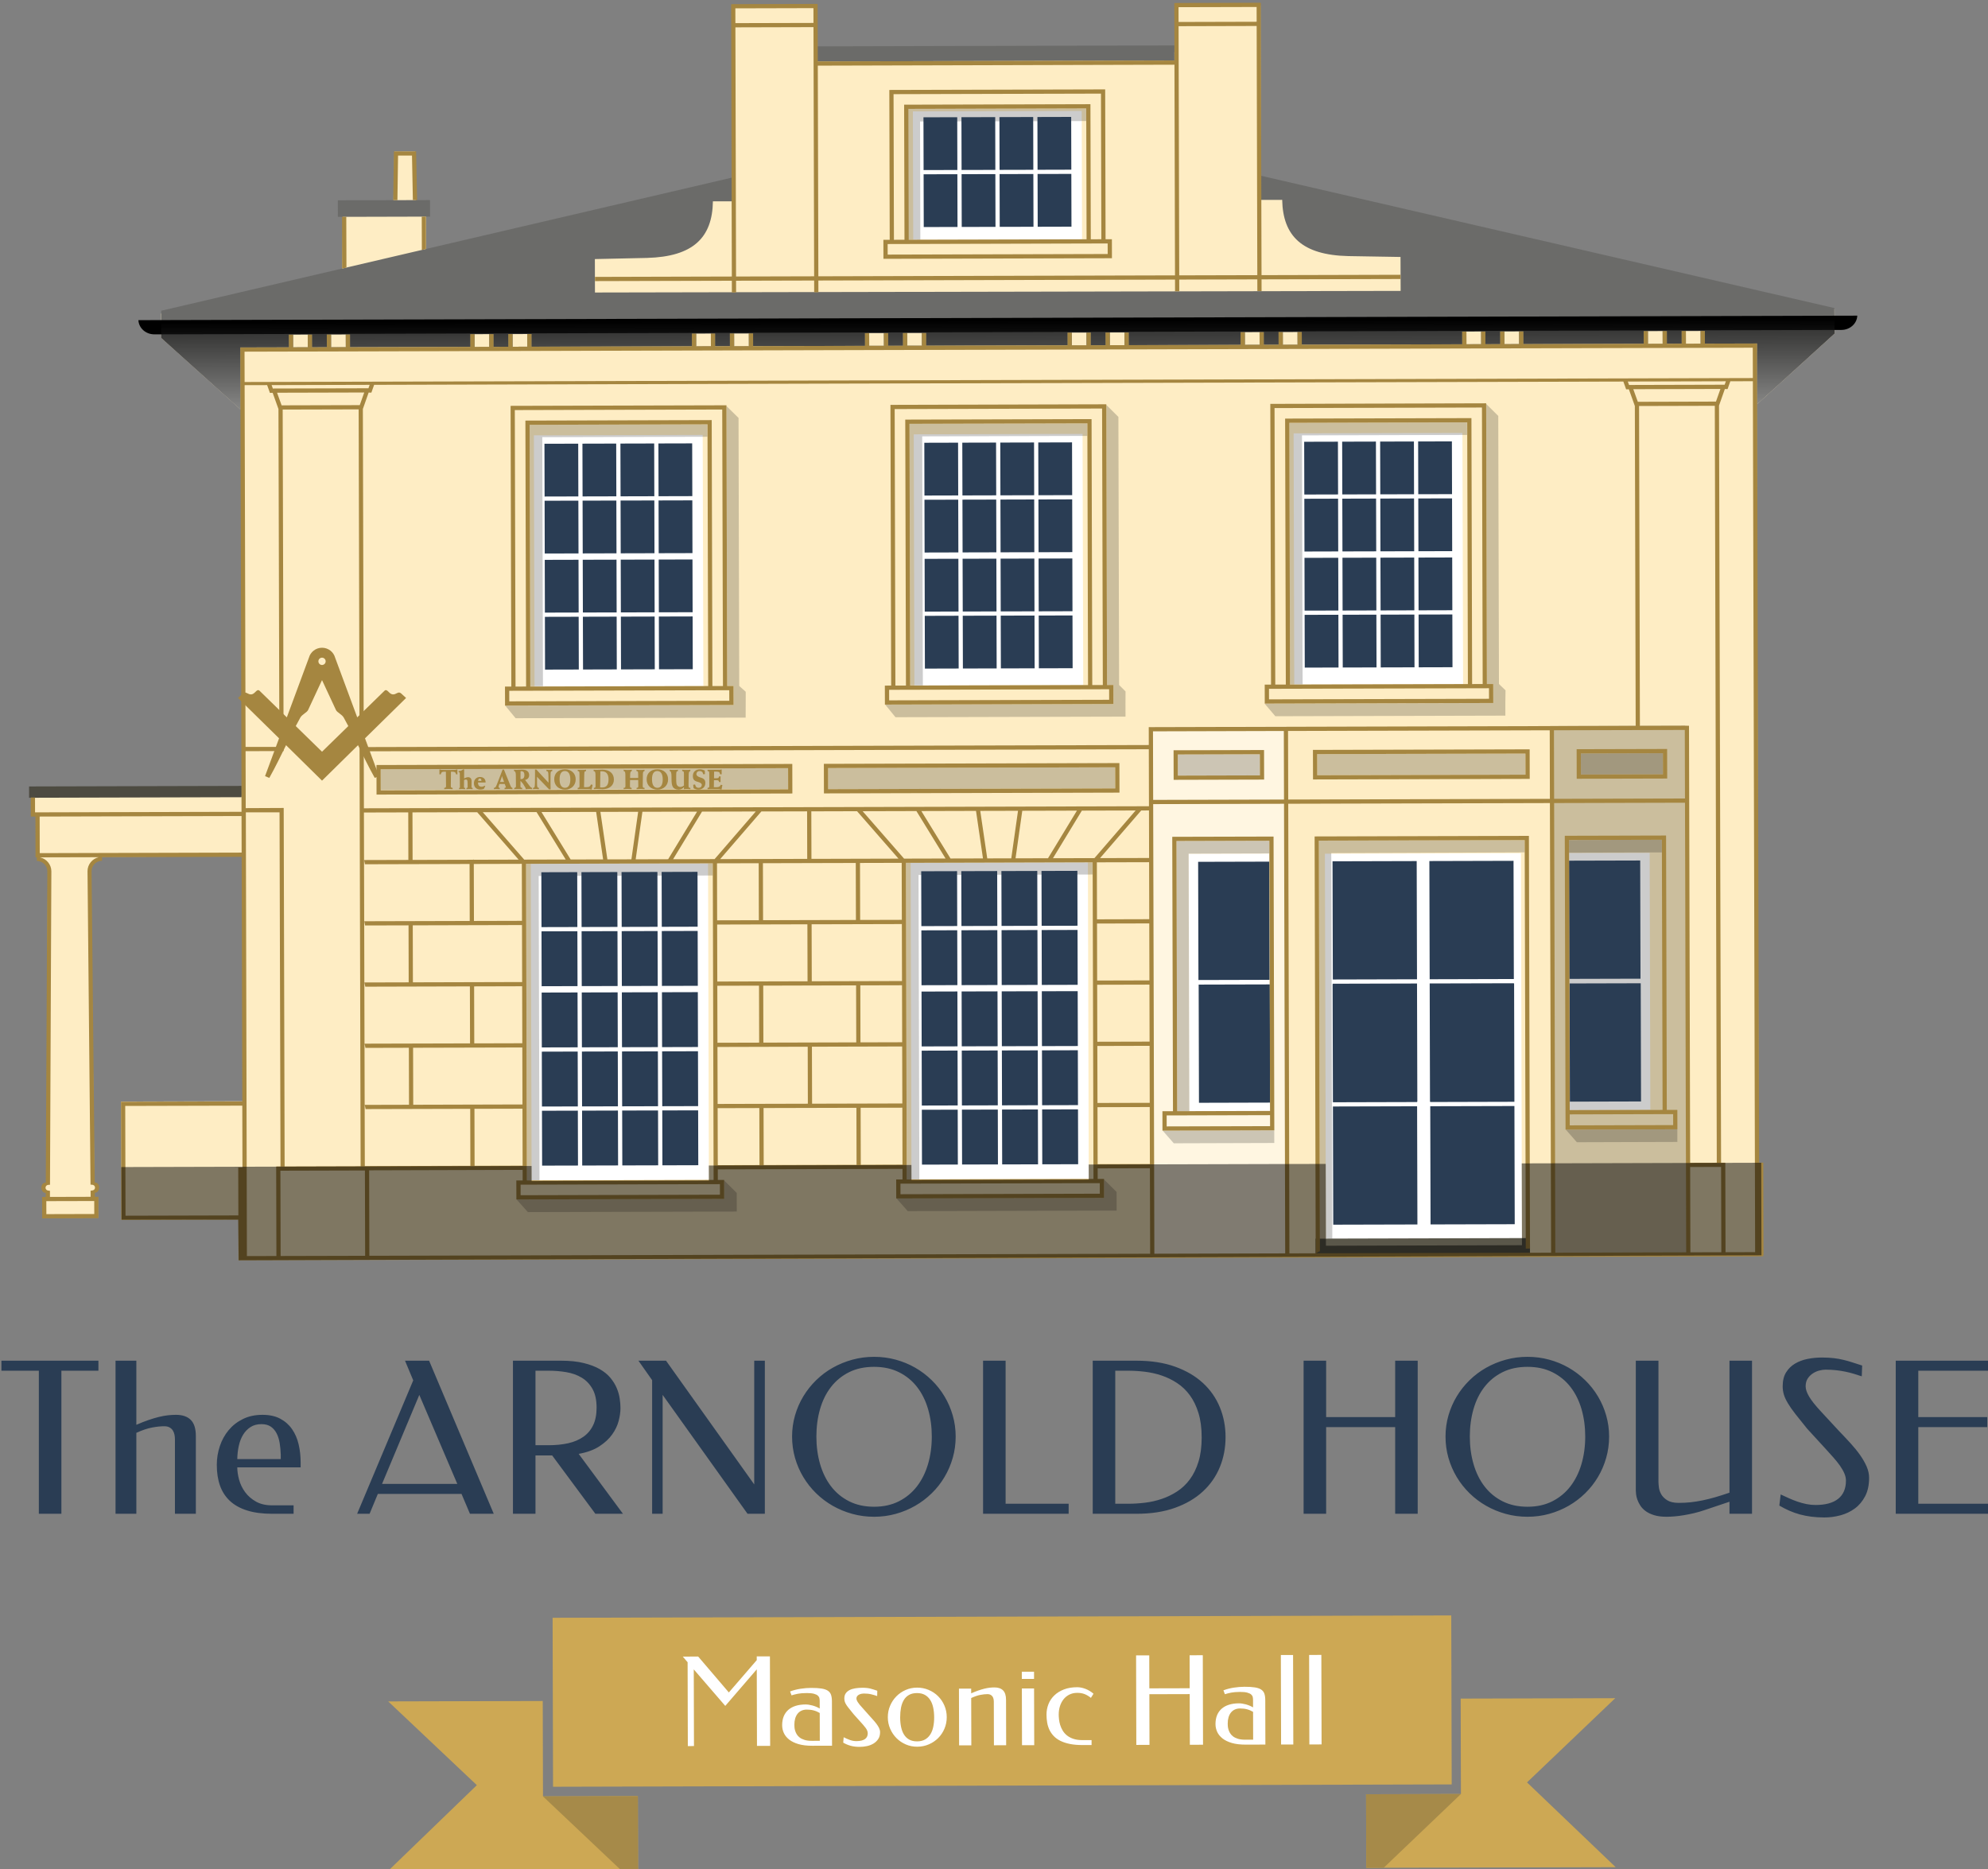 <?xml version="1.0" encoding="UTF-8" standalone="no"?>
<svg version="1.1" xmlns="http://www.w3.org/2000/svg" xmlns:xlink="http://www.w3.org/1999/xlink" width="500" height="470">
	<rect width="100%" height="100%" fill="#808080" stroke="none"/>
	<defs>
		<linearGradient id="grad_dp_001" gradientUnits="userSpaceOnUse" x1="446.231" y1="158.613" x2="446.288" y2="180.559">
			<stop offset="0" stop-color="black" stop-opacity="0.6"/>
			<stop offset="1" stop-color="#999999" stop-opacity="0.6"/>
		</linearGradient>
	</defs>
	<g id="dp_dp001" transform="matrix(1,0,0,1,-195.261,-78.104)">
		<path id="dp_path002" fill="white" fill-rule="evenodd" fill-opacity="0" d="M 195.62,78.445 L 695.619,78.445 L 695.619,548.444 L 195.62,548.444 Z "/>
		<path id="dp_path003" fill="#feedc4" fill-rule="evenodd" d="M 205.175,293.604 L 220.189,293.545 L 218.073,295.725 L 218.988,375.576 C 219.555,375.716 220.06,376.193 220.061,376.803 C 220.063,377.403 219.575,377.68 219.021,377.831 L 218.997,379.081 L 219.893,379.188 L 219.935,384.321 L 205.971,384.331 L 205.985,379.277 L 207.044,379.303 L 206.932,377.999 C 206.427,377.821 205.925,377.317 205.924,376.752 C 205.923,376.175 206.435,375.807 206.953,375.635 C 207.065,349.035 207.176,322.113 207.288,295.835 C 207.291,295.088 205.172,294.349 205.175,293.604 Z M 255.877,165.821 C 256.176,165.724 256.115,165.608 255.783,165.481 L 255.707,165.481 L 255.709,166.544 L 255.748,181.056 L 235.807,163.071 L 235.791,156.956 L 281.328,146.268 L 281.52,131.699 L 294.169,131.563 L 294.467,116.209 L 299.647,116.196 L 299.856,131.227 L 302.411,131.475 L 302.423,141.317 L 377.583,123.677 L 379.895,123.701 L 379.811,91.485 L 379.78,79.808 L 400.841,79.753 L 400.872,91.429 L 456.579,91.284 L 491.249,91.193 L 491.219,79.516 L 512.28,79.461 L 512.311,91.139 C 512.339,101.773 512.367,112.519 512.395,123.355 L 514.707,123.319 L 656.671,155.855 L 656.687,161.969 L 637.201,179.729 L 637.167,166.604 L 637.188,166.604 L 637.183,164.483 L 635.997,164.485 L 637.044,164.824 L 637.644,393.775 L 256.476,394.773 L 256.451,384.753 L 225.797,384.833 L 225.72,355.112 L 256.372,355.032 L 256.212,293.461 L 204.328,293.596 L 204.321,290.844 L 204.3,282.78 L 203.733,282.761 L 203.872,277.716 L 256.172,278.176 Z "/>
		<path id="dp_path004" fill="#fff6e1" fill-rule="evenodd" d="M 484.823,260.931 L 518.783,260.843 L 519.132,394 L 485.172,394.089 Z "/>
		<path id="dp_path005" fill="white" fill-rule="evenodd" d="M 424.296,295.079 L 468.88,294.961 L 469.088,374.576 L 424.504,374.693 Z M 328.757,295.328 L 373.341,295.212 L 373.549,374.827 L 328.965,374.943 Z M 610.167,292.576 L 589.895,292.629 L 590.064,357.241 L 610.336,357.188 Z M 577.791,292.661 L 528.487,292.791 L 528.745,391.371 L 578.048,391.241 Z M 494.245,292.88 L 514.517,292.827 L 514.523,294.739 L 514.531,294.739 L 514.608,324.461 L 514.6,324.461 L 514.687,357.439 L 494.413,357.492 Z M 425.076,187.327 L 467.536,187.216 L 467.701,250.377 L 425.241,250.488 Z M 329.537,187.577 L 371.997,187.467 L 372.163,250.627 L 329.703,250.739 Z M 520.615,187.076 L 563.075,186.964 L 563.24,250.125 L 520.78,250.237 Z M 424.863,106.119 L 467.324,106.008 L 467.351,116.431 L 467.408,138.269 L 424.947,138.381 L 424.887,115.143 Z "/>
		<path id="dp_path006" fill="#6b6b69" fill-rule="evenodd" d="M 280.232,128.476 L 303.416,128.415 L 303.427,132.576 L 280.243,132.636 Z M 235.821,156.243 L 379.896,122.64 L 379.912,128.723 L 374.563,128.737 C 374.433,137.868 369.583,142.651 357.985,142.965 L 344.877,143.253 L 344.899,151.661 L 547.536,151.257 L 547.503,142.723 L 534.393,142.503 C 522.793,142.249 517.919,137.493 517.743,128.363 L 512.392,128.376 L 512.376,122.293 L 656.633,155.571 L 656.68,161.969 L 637.195,179.729 L 637.16,166.604 L 637.181,166.604 L 637.176,164.483 L 255.701,165.481 L 255.704,166.544 L 255.741,181.056 L 235.8,163.071 Z M 400.829,89.761 L 490.637,89.527 L 490.647,93.325 L 400.84,93.56 Z "/>
		<path id="dp_path007" fill="#5a574a" fill-rule="evenodd" d="M 526.139,389.585 L 580.06,389.444 L 580.073,393.928 L 526.151,394.069 Z "/>
		<path id="dp_path008" fill="black" fill-rule="evenodd" d="M 230.073,158.612 L 662.385,157.481 C 662.312,159.469 660.557,161.065 658.401,161.071 L 234.075,162.183 C 231.919,162.188 230.156,160.601 230.073,158.612 Z "/>
		<path id="dp_path009" fill="black" fill-rule="evenodd" fill-opacity="0.2" d="M 585.139,260.669 L 619.099,260.58 L 619.447,393.737 L 585.487,393.827 Z "/>
		<path id="dp_path010" fill="#4d4b41" fill-rule="evenodd" d="M 202.571,275.875 L 256.031,275.735 L 256.037,278.577 L 202.576,278.717 Z "/>
		<path id="dp_path011" fill="black" fill-rule="evenodd" fill-opacity="0.2" d="M 472.932,374.717 L 476.097,377.852 L 476.111,382.524 L 423.565,382.663 L 420.753,379.483 L 468.839,379.356 L 472.917,379.349 L 472.917,379.345 L 472.944,379.345 Z M 377.393,374.952 L 380.559,378.101 L 380.572,382.775 L 328.027,382.912 L 325.185,379.733 L 377.379,379.599 L 377.379,379.596 L 377.405,379.596 Z M 589.068,362.164 L 617.125,362.089 L 617.133,365.267 L 591.859,365.345 Z M 487.691,362.429 L 515.748,362.356 L 515.756,365.532 L 490.481,365.611 Z M 423.313,374.699 L 423.267,356.981 L 423.105,295.083 L 470.069,294.96 L 470.077,298.016 L 426.283,298.131 L 426.483,374.691 Z M 327.775,374.949 L 327.728,357.232 L 327.567,295.333 L 374.531,295.209 L 374.539,298.265 L 330.744,298.38 L 330.944,374.941 Z M 589.883,289.36 L 601.175,289.308 L 613.237,289.277 L 613.243,291.279 L 613.235,292.46 L 589.891,292.519 Z M 527.225,389.58 L 527.136,355.68 L 526.973,293.567 L 526.967,289.503 L 578.737,289.368 L 578.745,292.452 L 530.088,292.636 L 530.349,389.572 Z M 491.336,357.536 L 491.157,289.6 L 494.171,289.589 L 514.512,289.536 L 514.517,291.705 L 514.512,292.719 L 494.208,292.772 L 494.387,357.523 L 492.525,357.533 Z M 475.741,271.06 L 403.532,271.249 L 403.545,276.559 L 475.755,276.369 Z M 393.472,271.275 L 291.009,271.544 L 291.023,276.781 L 393.485,276.513 Z M 613.499,267.515 L 592.864,267.568 L 592.879,272.877 L 613.513,272.824 Z M 578.925,267.605 L 526.54,267.743 L 526.555,273.052 L 578.94,272.915 Z M 512.123,267.78 L 491.487,267.833 L 491.501,273.143 L 512.136,273.089 Z M 519.544,184.429 L 564.236,184.312 L 564.244,187.479 L 522.717,187.588 L 522.881,250.212 L 519.716,250.22 Z M 424.019,184.679 L 468.723,184.561 L 468.731,187.725 L 427.204,187.835 L 427.368,250.46 L 424.185,250.468 L 424.013,184.865 L 424.02,184.865 Z M 328.472,184.929 L 373.176,184.812 L 373.184,187.936 L 331.657,188.044 L 331.821,250.669 L 328.639,250.677 L 328.468,185.075 L 328.472,185.075 Z M 377.968,180.216 L 381.009,183.2 L 381.185,250.607 L 382.82,252.06 L 382.8,258.564 L 324.947,258.716 L 322.329,255.548 L 379.607,255.389 L 379.607,255.388 L 379.757,255.388 L 379.744,250.612 L 379.593,250.612 L 379.593,250.612 L 378.152,250.615 Z M 569.045,179.673 L 572.087,182.7 L 572.263,250.107 L 573.913,251.705 L 573.868,254.88 L 573.876,258.064 L 516.023,258.216 L 513.324,255.051 L 570.684,254.889 L 570.684,254.888 L 570.835,254.888 L 570.821,250.112 L 570.671,250.112 L 570.671,250.111 L 569.229,250.115 Z M 473.507,179.924 L 476.548,182.949 L 476.724,250.357 L 478.343,251.98 L 478.329,255.131 L 478.337,258.315 L 420.485,258.465 L 417.891,255.288 L 471.328,255.148 L 475.145,255.139 L 475.145,255.139 L 475.296,255.137 L 475.283,250.361 L 475.132,250.361 L 475.132,250.361 L 473.691,250.365 Z M 423.468,105.481 L 468.527,105.363 L 468.535,108.547 L 426.661,108.656 L 426.739,138.405 L 423.555,138.415 Z "/>
		<path id="dp_path012" fill="url(#grad_dp_001)" fill-rule="evenodd" d="M 235.812,159.164 L 656.653,158.061 L 656.68,161.969 L 637.195,179.729 L 637.16,166.604 L 637.181,166.604 L 637.176,164.483 L 624.056,164.517 L 624.048,161.332 L 622.985,161.336 L 622.995,164.52 L 619.279,164.529 L 619.271,161.345 L 618.209,161.348 L 618.217,164.532 L 614.501,164.543 L 614.493,161.357 L 613.432,161.36 L 613.44,164.545 L 609.725,164.555 L 609.717,161.371 L 608.655,161.373 L 608.664,164.557 L 578.409,164.637 L 578.401,161.452 L 577.34,161.455 L 577.348,164.64 L 573.632,164.649 L 573.624,161.464 L 572.563,161.468 L 572.571,164.652 L 568.856,164.661 L 568.848,161.477 L 567.785,161.48 L 567.795,164.664 L 564.079,164.675 L 564.071,161.489 L 563.009,161.492 L 563.017,164.677 L 522.679,164.783 L 522.671,161.597 L 521.609,161.601 L 521.617,164.785 L 517.901,164.795 L 517.893,161.611 L 516.832,161.613 L 516.84,164.797 L 513.125,164.808 L 513.116,161.623 L 512.055,161.625 L 512.064,164.811 L 508.348,164.82 L 508.34,161.636 L 507.279,161.639 L 507.287,164.823 L 479.156,164.896 L 479.147,161.712 L 478.085,161.715 L 478.095,164.899 L 474.379,164.909 L 474.371,161.724 L 473.309,161.727 L 473.317,164.912 L 469.601,164.921 L 469.593,161.737 L 468.532,161.74 L 468.54,164.924 L 464.825,164.935 L 464.816,161.749 L 463.755,161.752 L 463.763,164.937 L 428.201,165.029 L 428.193,161.845 L 427.131,161.848 L 427.14,165.033 L 423.424,165.043 L 423.416,161.857 L 422.355,161.86 L 422.363,165.045 L 418.647,165.055 L 418.639,161.871 L 417.577,161.873 L 417.585,165.057 L 413.871,165.068 L 413.861,161.883 L 412.8,161.885 L 412.809,165.071 L 384.677,165.144 L 384.669,161.959 L 383.608,161.963 L 383.616,165.147 L 379.901,165.156 L 379.892,161.972 L 378.831,161.975 L 378.84,165.159 L 375.124,165.169 L 375.116,161.984 L 374.055,161.987 L 374.063,165.172 L 370.347,165.181 L 370.339,161.997 L 369.277,162 L 369.285,165.184 L 328.947,165.289 L 328.939,162.105 L 327.877,162.108 L 327.885,165.292 L 324.171,165.303 L 324.161,162.117 L 323.1,162.12 L 323.108,165.305 L 319.393,165.315 L 319.385,162.131 L 318.323,162.133 L 318.332,165.317 L 314.616,165.327 L 314.608,162.143 L 313.547,162.145 L 313.555,165.331 L 283.301,165.409 L 283.292,162.224 L 282.231,162.228 L 282.239,165.412 L 278.524,165.421 L 278.516,162.237 L 277.455,162.24 L 277.463,165.424 L 273.747,165.435 L 273.739,162.249 L 272.677,162.252 L 272.685,165.437 L 268.971,165.447 L 268.961,162.263 L 267.9,162.265 L 267.908,165.449 L 255.701,165.481 L 255.741,181.056 L 235.8,163.071 Z "/>
		<path id="dp_path013" fill="#2a3d54" fill-rule="evenodd" d="M 457.365,357.097 L 466.387,357.073 L 466.388,357.604 L 466.389,357.625 L 466.391,358.156 L 466.424,370.873 L 457.401,370.896 L 457.368,358.179 L 457.367,357.649 L 457.367,357.627 Z M 447.28,357.124 L 456.303,357.1 L 456.304,357.631 L 456.304,357.652 L 456.305,358.183 L 456.339,370.899 L 447.316,370.923 L 447.283,358.205 L 447.281,357.676 L 447.281,357.653 Z M 437.196,357.149 L 446.219,357.127 L 446.22,357.656 L 446.22,357.679 L 446.221,358.208 L 446.255,370.925 L 437.232,370.949 L 437.199,358.232 L 437.197,357.701 L 437.197,357.68 Z M 427.111,357.176 L 436.133,357.153 L 436.135,357.683 L 436.135,357.705 L 436.136,358.235 L 436.169,370.952 L 427.147,370.976 L 427.113,358.259 L 427.112,357.728 L 427.112,357.707 Z M 361.827,357.347 L 370.849,357.324 L 370.851,357.853 L 370.851,357.876 L 370.852,358.405 L 370.885,371.123 L 361.863,371.147 L 361.829,358.429 L 361.828,357.899 L 361.828,357.877 Z M 351.741,357.373 L 360.764,357.351 L 360.765,357.88 L 360.765,357.903 L 360.767,358.432 L 360.8,371.149 L 351.777,371.173 L 351.744,358.456 L 351.743,357.925 L 351.743,357.904 Z M 341.657,357.4 L 350.68,357.376 L 350.681,357.907 L 350.681,357.928 L 350.683,358.459 L 350.716,371.176 L 341.693,371.2 L 341.66,358.483 L 341.659,357.952 L 341.659,357.931 Z M 331.572,357.427 L 340.595,357.403 L 340.596,357.933 L 340.596,357.955 L 340.597,358.485 L 340.631,371.203 L 331.608,371.225 L 331.575,358.508 L 331.573,357.979 L 331.573,357.956 Z M 576.151,356.236 L 554.981,356.291 L 555.059,386.013 L 576.229,385.959 Z M 530.505,356.355 L 551.675,356.3 L 551.753,386.023 L 530.583,386.077 Z M 457.325,342.236 L 466.348,342.212 L 466.349,342.741 L 466.349,342.764 L 466.351,343.293 L 466.384,356.011 L 457.363,356.035 L 457.329,343.317 L 457.328,342.788 L 457.328,342.765 Z M 447.241,342.261 L 456.264,342.239 L 456.265,342.768 L 456.265,342.791 L 456.267,343.32 L 456.3,356.037 L 447.277,356.061 L 447.244,343.344 L 447.243,342.813 L 447.243,342.792 Z M 437.157,342.288 L 446.179,342.265 L 446.18,342.795 L 446.18,342.817 L 446.181,343.347 L 446.215,356.064 L 437.193,356.088 L 437.16,343.371 L 437.159,342.84 L 437.159,342.819 Z M 427.072,342.315 L 436.095,342.291 L 436.096,342.821 L 436.096,342.843 L 436.097,343.373 L 436.131,356.091 L 427.108,356.115 L 427.075,343.397 L 427.073,342.867 L 427.073,342.845 Z M 361.788,342.485 L 370.809,342.463 L 370.811,342.992 L 370.811,343.015 L 370.812,343.544 L 370.845,356.261 L 361.824,356.285 L 361.791,343.568 L 361.789,343.037 L 361.789,343.016 Z M 351.703,342.512 L 360.725,342.488 L 360.727,343.019 L 360.727,343.04 L 360.728,343.571 L 360.761,356.288 L 351.739,356.312 L 351.705,343.595 L 351.704,343.064 L 351.704,343.043 Z M 341.619,342.539 L 350.64,342.515 L 350.641,343.045 L 350.641,343.067 L 350.644,343.597 L 350.676,356.315 L 341.655,356.337 L 341.621,343.62 L 341.62,343.091 L 341.62,343.068 Z M 331.533,342.565 L 340.556,342.541 L 340.557,343.071 L 340.557,343.093 L 340.559,343.623 L 340.592,356.34 L 331.569,356.364 L 331.536,343.647 L 331.535,343.117 L 331.535,343.095 Z M 457.287,327.373 L 466.309,327.351 L 466.311,327.88 L 466.311,327.903 L 466.312,328.432 L 466.345,341.149 L 457.323,341.173 L 457.289,328.456 L 457.288,327.925 L 457.288,327.904 Z M 447.203,327.4 L 456.225,327.377 L 456.227,327.907 L 456.227,327.929 L 456.228,328.459 L 456.261,341.176 L 447.239,341.2 L 447.205,328.483 L 447.204,327.952 L 447.204,327.931 Z M 437.117,327.427 L 446.14,327.403 L 446.141,327.933 L 446.141,327.955 L 446.143,328.485 L 446.176,341.203 L 437.153,341.227 L 437.12,328.509 L 437.119,327.979 L 437.119,327.957 Z M 427.033,327.453 L 436.056,327.429 L 436.057,327.96 L 436.057,327.981 L 436.059,328.512 L 436.092,341.229 L 427.069,341.252 L 427.036,328.535 L 427.035,328.005 L 427.035,327.983 Z M 361.748,327.624 L 370.771,327.6 L 370.772,328.131 L 370.772,328.152 L 370.773,328.683 L 370.807,341.4 L 361.784,341.424 L 361.752,328.707 L 361.749,328.176 L 361.749,328.155 Z M 351.664,327.651 L 360.687,327.627 L 360.688,328.157 L 360.688,328.179 L 360.689,328.709 L 360.723,341.427 L 351.7,341.449 L 351.667,328.732 L 351.665,328.203 L 351.665,328.18 Z M 341.579,327.677 L 350.601,327.653 L 350.603,328.183 L 350.603,328.205 L 350.604,328.735 L 350.637,341.452 L 341.616,341.476 L 341.583,328.759 L 341.581,328.229 L 341.58,328.207 Z M 331.495,327.703 L 340.517,327.68 L 340.519,328.209 L 340.519,328.232 L 340.52,328.761 L 340.553,341.479 L 331.531,341.503 L 331.497,328.785 L 331.496,328.255 L 331.496,328.233 Z M 514.629,325.655 L 496.736,325.701 L 496.813,355.424 L 514.707,355.376 Z M 607.917,325.368 L 590.024,325.415 L 590.101,355.137 L 607.995,355.089 Z M 576.011,325.363 L 554.84,325.417 L 554.919,355.14 L 554.979,355.14 L 554.979,355.229 L 576.148,355.173 L 576.071,325.451 L 576.011,325.451 Z M 530.424,325.571 L 530.484,325.571 L 530.484,325.481 L 551.655,325.427 L 551.732,355.149 L 551.672,355.149 L 551.672,355.237 L 530.503,355.293 Z M 457.247,311.981 L 466.269,311.957 L 466.271,312.488 L 466.271,312.509 L 466.272,313.04 L 466.305,325.757 L 457.283,325.781 L 457.249,313.064 L 457.248,312.533 L 457.248,312.512 Z M 447.163,312.008 L 456.184,311.984 L 456.185,312.515 L 456.185,312.536 L 456.188,313.067 L 456.22,325.784 L 447.199,325.807 L 447.165,313.091 L 447.164,312.56 L 447.164,312.539 Z M 437.077,312.035 L 446.1,312.011 L 446.101,312.541 L 446.101,312.563 L 446.103,313.093 L 446.136,325.811 L 437.113,325.833 L 437.08,313.116 L 437.079,312.587 L 437.079,312.564 Z M 426.993,312.061 L 436.015,312.037 L 436.017,312.567 L 436.017,312.589 L 436.019,313.119 L 436.052,325.836 L 427.029,325.86 L 426.996,313.143 L 426.995,312.613 L 426.995,312.591 Z M 361.708,312.232 L 370.731,312.208 L 370.732,312.739 L 370.732,312.76 L 370.733,313.291 L 370.767,326.008 L 361.744,326.031 L 361.711,313.313 L 361.709,312.784 L 361.709,312.761 Z M 351.624,312.259 L 360.645,312.235 L 360.648,312.764 L 360.648,312.787 L 360.649,313.316 L 360.683,326.033 L 351.66,326.057 L 351.627,313.34 L 351.625,312.811 L 351.625,312.788 Z M 341.539,312.284 L 350.561,312.261 L 350.563,312.791 L 350.563,312.813 L 350.564,313.343 L 350.597,326.06 L 341.575,326.084 L 341.541,313.367 L 341.54,312.836 L 341.54,312.815 Z M 331.455,312.311 L 340.477,312.287 L 340.479,312.817 L 340.479,312.839 L 340.48,313.369 L 340.513,326.087 L 331.491,326.111 L 331.457,313.393 L 331.456,312.863 L 331.456,312.841 Z M 457.208,297.12 L 466.231,297.096 L 466.232,297.627 L 466.232,297.648 L 466.233,298.179 L 466.267,310.896 L 457.244,310.919 L 457.211,298.203 L 457.209,297.672 L 457.209,297.649 Z M 447.123,297.147 L 456.145,297.123 L 456.147,297.653 L 456.147,297.675 L 456.148,298.205 L 456.181,310.923 L 447.16,310.945 L 447.127,298.228 L 447.125,297.699 L 447.124,297.676 Z M 437.039,297.173 L 446.061,297.149 L 446.063,297.679 L 446.063,297.701 L 446.064,298.231 L 446.097,310.948 L 437.075,310.972 L 437.041,298.255 L 437.04,297.725 L 437.04,297.703 Z M 426.953,297.199 L 435.976,297.176 L 435.977,297.705 L 435.977,297.728 L 435.979,298.257 L 436.012,310.975 L 426.991,310.999 L 426.957,298.281 L 426.956,297.751 L 426.956,297.729 Z M 361.669,297.371 L 370.692,297.347 L 370.693,297.876 L 370.693,297.899 L 370.695,298.428 L 370.728,311.145 L 361.705,311.169 L 361.672,298.452 L 361.671,297.923 L 361.671,297.9 Z M 351.585,297.396 L 360.607,297.373 L 360.608,297.903 L 360.608,297.925 L 360.609,298.455 L 360.643,311.172 L 351.621,311.196 L 351.588,298.479 L 351.587,297.948 L 351.587,297.927 Z M 341.5,297.423 L 350.523,297.399 L 350.524,297.929 L 350.524,297.951 L 350.525,298.481 L 350.559,311.199 L 341.536,311.223 L 341.503,298.505 L 341.501,297.975 L 341.501,297.953 Z M 331.416,297.449 L 340.437,297.425 L 340.439,297.956 L 340.439,297.977 L 340.44,298.508 L 340.473,311.225 L 331.452,311.248 L 331.419,298.531 L 331.417,298.001 L 331.417,297.979 Z M 514.497,294.781 L 496.604,294.828 L 496.681,324.551 L 514.575,324.504 Z M 607.785,294.495 L 589.892,294.541 L 589.969,324.264 L 607.863,324.217 Z M 575.929,294.577 L 554.76,294.633 L 554.837,324.356 L 576.008,324.3 Z M 530.404,294.697 L 551.573,294.641 L 551.652,324.364 L 530.481,324.42 Z M 552.048,232.645 L 560.54,232.623 L 560.541,233.153 L 560.575,245.891 L 552.083,245.913 L 552.049,233.176 Z M 542.495,232.669 L 550.987,232.648 L 550.988,233.179 L 551.021,245.916 L 542.529,245.939 L 542.496,233.201 Z M 532.94,232.695 L 541.432,232.673 L 541.433,233.204 L 541.467,245.941 L 532.975,245.964 L 532.941,233.225 Z M 523.387,232.72 L 531.879,232.697 L 531.88,233.228 L 531.913,245.967 L 523.421,245.988 L 523.388,233.251 Z M 456.509,232.895 L 465.001,232.873 L 465.003,233.404 L 465.036,246.141 L 456.544,246.164 L 456.511,233.425 Z M 446.956,232.92 L 455.448,232.897 L 455.449,233.428 L 455.483,246.167 L 446.991,246.189 L 446.957,233.451 Z M 437.401,232.945 L 445.893,232.923 L 445.895,233.453 L 445.928,246.192 L 437.437,246.213 L 437.404,233.476 Z M 427.848,232.971 L 436.34,232.948 L 436.341,233.479 L 436.375,246.216 L 427.883,246.239 L 427.849,233.501 Z M 360.971,233.145 L 369.463,233.123 L 369.464,233.653 L 369.497,246.392 L 361.005,246.413 L 360.972,233.676 Z M 351.417,233.171 L 359.909,233.148 L 359.911,233.679 L 359.944,246.416 L 351.452,246.439 L 351.419,233.701 Z M 341.864,233.195 L 350.355,233.173 L 350.356,233.704 L 350.389,246.441 L 341.899,246.464 L 341.865,233.727 Z M 332.309,233.22 L 340.801,233.199 L 340.803,233.729 L 340.836,246.467 L 332.344,246.489 L 332.311,233.751 Z M 552.011,218.315 L 560.503,218.292 L 560.504,218.823 L 560.537,231.56 L 552.045,231.583 L 552.012,218.845 Z M 542.457,218.339 L 550.948,218.317 L 550.949,218.848 L 550.983,231.585 L 542.492,231.608 L 542.459,218.869 Z M 532.903,218.364 L 541.395,218.341 L 541.396,218.873 L 541.429,231.611 L 532.937,231.633 L 532.904,218.895 Z M 523.349,218.389 L 531.841,218.367 L 531.843,218.897 L 531.876,231.636 L 523.384,231.657 L 523.351,218.92 Z M 456.472,218.564 L 464.964,218.543 L 464.965,219.073 L 464.999,231.811 L 456.507,231.833 L 456.473,219.095 Z M 446.919,218.589 L 455.409,218.567 L 455.411,219.097 L 455.444,231.836 L 446.953,231.857 L 446.92,219.12 Z M 437.364,218.615 L 445.856,218.592 L 445.857,219.123 L 445.891,231.86 L 437.399,231.883 L 437.365,219.145 Z M 427.811,218.639 L 436.303,218.617 L 436.304,219.148 L 436.337,231.885 L 427.845,231.908 L 427.812,219.171 Z M 360.933,218.815 L 369.425,218.792 L 369.427,219.323 L 369.46,232.061 L 360.968,232.083 L 360.935,219.345 Z M 351.38,218.84 L 359.871,218.817 L 359.873,219.348 L 359.907,232.085 L 351.415,232.108 L 351.381,219.371 Z M 341.825,218.864 L 350.317,218.843 L 350.319,219.373 L 350.352,232.111 L 341.86,232.133 L 341.827,219.395 Z M 332.272,218.889 L 340.764,218.867 L 340.765,219.397 L 340.799,232.136 L 332.307,232.157 L 332.273,219.42 Z M 551.972,203.452 L 560.464,203.431 L 560.465,203.961 L 560.499,216.699 L 552.007,216.721 L 551.973,203.983 Z M 542.417,203.477 L 550.909,203.455 L 550.911,203.987 L 550.944,216.724 L 542.453,216.747 L 542.42,204.008 Z M 532.864,203.503 L 541.356,203.48 L 541.357,204.011 L 541.391,216.749 L 532.899,216.771 L 532.865,204.033 Z M 523.311,203.528 L 531.801,203.505 L 531.803,204.036 L 531.836,216.773 L 523.345,216.796 L 523.312,204.059 Z M 456.433,203.703 L 464.925,203.68 L 464.927,204.211 L 464.96,216.949 L 456.468,216.971 L 456.435,204.233 Z M 446.88,203.728 L 455.371,203.705 L 455.372,204.236 L 455.405,216.975 L 446.915,216.996 L 446.881,204.259 Z M 437.325,203.752 L 445.817,203.731 L 445.819,204.261 L 445.852,216.999 L 437.36,217.021 L 437.327,204.284 Z M 427.772,203.777 L 436.263,203.756 L 436.265,204.287 L 436.299,217.024 L 427.807,217.047 L 427.773,204.308 Z M 360.895,203.953 L 369.387,203.931 L 369.388,204.461 L 369.421,217.199 L 360.929,217.221 L 360.896,204.484 Z M 351.341,203.977 L 359.832,203.956 L 359.833,204.487 L 359.867,217.224 L 351.376,217.247 L 351.343,204.508 Z M 341.787,204.003 L 350.279,203.98 L 350.28,204.511 L 350.313,217.249 L 341.821,217.272 L 341.788,204.533 Z M 332.233,204.028 L 340.725,204.005 L 340.727,204.536 L 340.76,217.275 L 332.268,217.296 L 332.235,204.559 Z M 551.935,189.121 L 560.425,189.1 L 560.427,189.631 L 560.46,202.368 L 551.969,202.391 L 551.936,189.652 Z M 542.38,189.147 L 550.872,189.124 L 550.873,189.655 L 550.907,202.393 L 542.415,202.415 L 542.381,189.677 Z M 532.827,189.172 L 541.319,189.149 L 541.32,189.68 L 541.353,202.419 L 532.861,202.44 L 532.828,189.703 Z M 523.273,189.197 L 531.764,189.175 L 531.765,189.705 L 531.799,202.443 L 523.308,202.465 L 523.275,189.728 Z M 456.396,189.372 L 464.888,189.349 L 464.889,189.88 L 464.923,202.619 L 456.431,202.64 L 456.397,189.903 Z M 446.841,189.397 L 455.333,189.375 L 455.335,189.905 L 455.368,202.643 L 446.876,202.665 L 446.843,189.928 Z M 437.288,189.421 L 445.78,189.4 L 445.781,189.931 L 445.815,202.668 L 437.323,202.691 L 437.289,189.952 Z M 427.735,189.447 L 436.225,189.424 L 436.227,189.956 L 436.26,202.693 L 427.769,202.716 L 427.736,189.977 Z M 360.857,189.621 L 369.349,189.6 L 369.351,190.131 L 369.384,202.868 L 360.892,202.891 L 360.859,190.153 Z M 351.303,189.647 L 359.795,189.625 L 359.796,190.156 L 359.829,202.893 L 351.339,202.916 L 351.305,190.177 Z M 341.749,189.672 L 350.241,189.649 L 350.243,190.18 L 350.276,202.919 L 341.784,202.94 L 341.751,190.203 Z M 332.196,189.697 L 340.687,189.675 L 340.688,190.205 L 340.721,202.943 L 332.231,202.965 L 332.197,190.228 Z M 456.219,121.857 L 464.711,121.836 L 464.712,122.367 L 464.745,135.104 L 456.253,135.127 L 456.22,122.388 Z M 446.665,121.883 L 455.157,121.86 L 455.159,122.391 L 455.192,135.129 L 446.7,135.151 L 446.667,122.413 Z M 437.111,121.908 L 445.603,121.885 L 445.604,122.416 L 445.637,135.153 L 437.145,135.176 L 437.112,122.439 Z M 427.557,121.932 L 436.049,121.911 L 436.051,122.441 L 436.084,135.179 L 427.592,135.201 L 427.559,122.464 Z M 456.181,107.527 L 464.673,107.504 L 464.675,108.035 L 464.708,120.773 L 456.216,120.796 L 456.183,108.057 Z M 446.628,107.552 L 455.119,107.529 L 455.12,108.06 L 455.153,120.799 L 446.663,120.82 L 446.629,108.083 Z M 437.073,107.577 L 445.565,107.555 L 445.567,108.085 L 445.6,120.823 L 437.108,120.845 L 437.075,108.108 Z M 427.52,107.601 L 436.012,107.58 L 436.013,108.111 L 436.047,120.848 L 427.555,120.871 L 427.521,108.132 Z "/>
		<path id="dp_path014" fill="#feedc4" fill-rule="evenodd" d="M 622.985,161.336 L 619.271,161.345 L 619.28,164.529 L 622.995,164.519 Z M 613.432,161.36 L 609.717,161.371 L 609.725,164.553 L 613.44,164.544 Z M 577.34,161.455 L 573.625,161.464 L 573.633,164.648 L 577.348,164.639 Z M 567.785,161.48 L 564.071,161.489 L 564.08,164.673 L 567.795,164.664 Z M 521.609,161.601 L 517.895,161.611 L 517.903,164.795 L 521.617,164.784 Z M 512.055,161.625 L 508.34,161.636 L 508.349,164.82 L 512.064,164.809 Z M 478.085,161.715 L 474.371,161.724 L 474.38,164.908 L 478.095,164.899 Z M 468.532,161.74 L 464.817,161.749 L 464.825,164.933 L 468.54,164.924 Z M 423.416,161.857 L 427.131,161.848 L 427.139,165.032 L 423.424,165.041 Z M 413.861,161.883 L 417.576,161.873 L 417.585,165.057 L 413.871,165.067 Z M 379.892,161.972 L 383.607,161.963 L 383.616,165.145 L 379.901,165.156 Z M 370.339,161.997 L 374.053,161.987 L 374.061,165.171 L 370.347,165.181 Z M 324.161,162.117 L 327.876,162.108 L 327.885,165.292 L 324.171,165.301 Z M 314.608,162.143 L 318.323,162.133 L 318.331,165.317 L 314.616,165.327 Z M 278.516,162.237 L 282.231,162.228 L 282.239,165.412 L 278.524,165.421 Z M 268.961,162.263 L 272.676,162.252 L 272.685,165.436 L 268.971,165.447 Z "/>
		<path id="dp_path015" fill="#a58640" fill-rule="evenodd" d="M 255.701,165.481 L 267.909,165.449 L 267.9,162.265 L 268.963,162.264 L 268.969,165.447 L 272.685,165.437 L 272.677,162.252 L 273.737,162.249 L 273.747,165.435 L 277.463,165.425 L 277.453,162.24 L 278.516,162.237 L 278.524,165.423 L 282.239,165.413 L 282.231,162.228 L 283.292,162.225 L 283.3,165.409 L 313.556,165.329 L 313.547,162.147 L 314.609,162.143 L 314.617,165.327 L 318.331,165.317 L 318.323,162.132 L 319.384,162.131 L 319.393,165.315 L 323.109,165.305 L 323.1,162.12 L 324.163,162.117 L 324.171,165.301 L 327.884,165.292 L 327.876,162.108 L 328.939,162.104 L 328.947,165.289 L 369.285,165.185 L 369.277,162 L 370.339,161.996 L 370.348,165.181 L 374.063,165.172 L 374.053,161.987 L 375.116,161.984 L 375.124,165.169 L 378.839,165.16 L 378.831,161.975 L 379.892,161.972 L 379.901,165.157 L 383.617,165.148 L 383.608,161.963 L 384.671,161.96 L 384.677,165.144 L 412.809,165.071 L 412.8,161.885 L 413.861,161.883 L 413.869,165.068 L 417.584,165.059 L 417.577,161.873 L 418.64,161.871 L 418.647,165.055 L 422.363,165.044 L 422.355,161.861 L 423.415,161.857 L 423.424,165.043 L 427.14,165.032 L 427.131,161.847 L 428.193,161.845 L 428.201,165.029 L 463.764,164.937 L 463.756,161.753 L 464.816,161.749 L 464.824,164.935 L 468.54,164.925 L 468.531,161.74 L 469.593,161.737 L 469.601,164.923 L 473.317,164.912 L 473.309,161.728 L 474.371,161.725 L 474.379,164.911 L 478.093,164.9 L 478.087,161.715 L 479.147,161.713 L 479.156,164.896 L 507.287,164.823 L 507.279,161.639 L 508.34,161.636 L 508.349,164.821 L 512.065,164.809 L 512.056,161.625 L 513.116,161.623 L 513.124,164.807 L 516.84,164.797 L 516.832,161.612 L 517.893,161.609 L 517.903,164.795 L 521.619,164.785 L 521.609,161.6 L 522.671,161.597 L 522.677,164.783 L 563.017,164.677 L 563.009,161.492 L 564.071,161.491 L 564.079,164.675 L 567.795,164.665 L 567.787,161.48 L 568.848,161.477 L 568.857,164.661 L 572.572,164.652 L 572.563,161.468 L 573.624,161.464 L 573.632,164.649 L 577.348,164.64 L 577.34,161.455 L 578.401,161.452 L 578.411,164.637 L 608.663,164.557 L 608.655,161.372 L 609.716,161.371 L 609.725,164.553 L 613.441,164.544 L 613.433,161.36 L 614.493,161.356 L 614.501,164.541 L 618.217,164.532 L 618.208,161.347 L 619.271,161.344 L 619.279,164.529 L 622.995,164.52 L 622.987,161.335 L 624.047,161.332 L 624.056,164.517 L 637.176,164.481 L 637.181,166.605 L 637.16,166.605 L 637.695,370.481 L 638.745,370.479 L 638.805,393.688 L 638.731,393.688 L 638.733,394.039 L 255.24,395.043 L 255.239,393.981 L 255.213,384.808 L 225.769,384.883 L 225.767,383.821 L 225.768,383.821 L 225.695,356.221 L 225.693,355.161 L 256.197,355.081 L 256.037,293.571 L 220.92,293.664 C 220.937,293.903 220.937,294.561 220.909,294.561 C 219.461,294.564 218.289,295.741 218.293,297.191 L 219.088,375.472 C 220.603,375.429 220.536,378.033 219.113,378.055 L 219.12,379.064 L 220.023,379.063 L 220.033,383.387 L 220.036,384.448 L 205.861,384.487 L 205.851,380.16 L 205.848,379.099 L 206.763,379.096 L 206.764,378.089 C 205.344,378.073 205.261,375.469 206.776,375.504 L 207.163,297.22 C 207.157,295.772 205.98,294.6 204.532,294.604 C 204.504,294.604 204.5,293.944 204.517,293.705 L 204.199,293.707 L 204.199,293.703 L 204.172,283.448 L 203.017,283.452 L 203.015,282.391 L 203.004,278.653 L 204.067,278.649 L 204.076,282.387 L 256.007,282.249 Z M 206.92,383.423 L 218.972,383.391 L 218.963,380.127 L 206.911,380.157 Z M 326.2,378.669 L 326.193,376.015 L 376.325,375.883 L 376.333,378.537 Z M 421.739,378.419 L 421.732,375.764 L 471.865,375.632 L 471.872,378.287 Z M 288.101,372.407 L 326.708,372.297 L 326.713,374.952 L 325.121,374.956 L 325.135,379.732 L 377.404,379.596 L 377.392,374.819 L 375.8,374.823 L 375.793,372.169 L 422.245,372.048 L 422.252,374.701 L 420.66,374.707 L 420.673,379.481 L 472.944,379.345 L 472.932,374.569 L 471.34,374.572 L 471.332,371.917 L 484.473,371.884 L 484.531,393.383 L 288.159,393.897 Z M 265.84,393.953 L 265.784,372.503 L 287.04,372.447 L 287.097,393.9 Z M 620.352,371.573 L 628.133,371.553 L 628.189,393.005 L 620.407,393.025 Z M 627.609,180.097 L 629.075,175.936 L 629.765,175.941 L 630.455,173.985 L 636.119,173.971 L 636.692,392.984 L 629.248,393.003 L 629.191,370.504 L 629.143,370.504 L 629.143,370.489 L 628.128,370.492 Z M 488.685,358.604 L 488.693,361.365 L 514.7,361.299 L 514.693,358.536 Z M 616.071,358.271 L 616.079,361.032 L 590.071,361.1 L 590.063,358.339 Z M 617.143,362.089 L 589.012,362.164 L 588.819,288.28 L 589.615,288.277 L 614.029,288.215 L 614.029,288.216 L 614.293,288.215 L 614.476,357.213 L 617.128,357.207 Z M 313.563,371.272 L 287.016,371.341 L 287.016,371.277 L 286.791,282.425 L 297.939,282.396 L 297.968,294.349 L 286.835,294.379 C 286.908,294.687 286.977,295.043 287.051,295.439 L 313.364,295.371 L 313.401,309.701 L 286.877,309.771 C 286.947,310.08 287.017,310.433 287.092,310.831 L 298.012,310.803 L 298.049,325.135 L 286.917,325.164 C 286.987,325.472 287.059,325.827 287.132,326.225 L 313.444,326.155 L 313.481,340.487 L 286.956,340.555 C 287.028,340.864 287.099,341.22 287.173,341.616 L 298.093,341.587 L 298.131,355.92 L 286.997,355.948 C 287.068,356.256 287.139,356.611 287.212,357.008 L 313.527,356.939 Z M 314.588,356.936 L 326.665,356.905 L 326.704,371.236 L 314.625,371.268 Z M 375.791,371.108 L 375.753,356.776 L 386.24,356.748 L 386.279,371.081 Z M 387.303,356.745 L 410.657,356.685 L 410.693,371.017 L 387.34,371.079 Z M 411.717,356.683 L 422.204,356.656 L 422.243,370.987 L 411.756,371.013 Z M 471.329,370.859 L 471.292,356.527 L 484.433,356.491 L 484.469,370.824 Z M 256.2,356.143 L 256.24,371.687 L 255.18,371.689 L 255.212,383.745 L 226.829,383.819 L 226.756,356.217 Z M 299.155,341.584 L 326.627,341.513 L 326.663,355.844 L 299.193,355.917 Z M 375.751,355.715 L 375.712,341.385 L 398.409,341.324 L 398.445,355.656 Z M 399.469,341.321 L 422.165,341.261 L 422.203,355.595 L 399.508,355.653 Z M 471.289,355.465 L 471.252,341.135 L 484.395,341.1 L 484.429,355.431 Z M 314.507,326.152 L 326.587,326.12 L 326.624,340.452 L 314.544,340.484 Z M 375.711,340.324 L 375.672,325.992 L 386.161,325.964 L 386.197,340.296 Z M 387.221,325.963 L 410.576,325.901 L 410.615,340.232 L 387.26,340.293 Z M 411.639,325.897 L 422.125,325.869 L 422.163,340.201 L 411.675,340.229 Z M 471.248,340.072 L 471.211,325.741 L 484.353,325.708 L 484.391,340.039 Z M 299.075,310.801 L 326.545,310.728 L 326.584,325.059 L 299.111,325.131 Z M 375.669,324.931 L 375.632,310.599 L 398.328,310.54 L 398.367,324.871 Z M 399.391,310.537 L 422.085,310.479 L 422.123,324.809 L 399.427,324.869 Z M 471.207,324.681 L 471.172,310.349 L 484.312,310.315 L 484.351,324.647 Z M 314.425,295.368 L 326.505,295.336 L 326.544,309.667 L 314.463,309.699 Z M 327.775,374.948 L 327.728,357.231 L 327.567,295.333 L 374.531,295.209 L 374.572,310.608 L 374.739,374.825 Z M 375.629,309.539 L 375.592,295.205 L 386.08,295.18 L 386.119,309.512 Z M 387.143,295.176 L 410.496,295.116 L 410.533,309.447 L 387.179,309.508 Z M 411.557,295.113 L 422.044,295.085 L 422.083,309.416 L 411.596,309.444 Z M 423.313,374.699 L 423.267,356.981 L 423.105,295.083 L 470.071,294.959 L 470.111,310.359 L 470.279,374.575 Z M 471.168,309.289 L 471.132,294.956 L 484.272,294.923 L 484.309,309.253 Z M 208.18,297.216 L 207.836,376.033 C 207.775,376.033 207.711,376.036 207.649,376.044 C 207.396,376.044 207.155,376.096 206.999,376.213 C 206.635,376.483 206.617,377.059 206.991,377.339 C 207.168,377.473 207.501,377.553 207.828,377.557 L 207.823,379.095 L 218.06,379.067 L 218.047,377.529 C 218.373,377.524 218.705,377.443 218.883,377.308 C 219.255,377.027 219.235,376.451 218.871,376.183 C 218.713,376.067 218.471,376.016 218.217,376.017 C 218.156,376.009 218.095,376.007 218.031,376.008 L 217.273,297.191 C 217.269,295.469 218.487,294.025 220.116,293.665 L 205.32,293.704 C 206.952,294.057 208.176,295.495 208.18,297.216 Z M 491.335,357.536 L 491.157,289.596 L 514.512,289.535 L 514.689,357.475 Z M 613.415,357.216 L 613.237,289.277 L 589.883,289.339 L 590.06,357.277 Z M 487.633,362.429 L 515.763,362.355 L 515.571,288.473 L 514.775,288.475 L 490.359,288.536 L 490.359,288.539 L 490.093,288.539 L 490.276,357.54 L 487.621,357.545 Z M 205.232,283.445 L 256.009,283.312 L 256.033,292.509 L 205.257,292.643 Z M 265.569,282.38 L 265.811,371.441 L 264.825,371.444 L 264.825,371.477 L 264.72,371.477 L 264.779,393.957 L 257.359,393.977 L 257.093,282.387 Z M 325.697,294.277 L 314.423,294.307 L 314.423,294.251 C 314.328,294.273 314.232,294.291 314.137,294.307 L 299.031,294.347 L 298.999,282.393 L 315.28,282.352 Z M 327.104,294.273 L 316.685,282.348 L 330.207,282.313 L 337.541,294.245 Z M 338.784,294.241 L 331.452,282.311 L 345.196,282.273 L 346.951,294.22 Z M 348.023,294.217 L 346.267,282.269 L 355.763,282.245 L 354.069,294.201 Z M 355.141,294.199 L 356.833,282.243 L 370.579,282.207 L 363.308,294.177 Z M 364.551,294.175 L 371.823,282.204 L 385.344,282.168 L 374.988,294.148 Z M 376.393,294.145 L 386.749,282.164 L 398.253,282.136 L 398.285,294.088 Z M 399.348,294.084 L 399.315,282.133 L 410.819,282.101 L 421.237,294.025 Z M 422.643,294.023 L 412.223,282.099 L 425.747,282.063 L 433.079,293.995 Z M 434.323,293.992 L 426.989,282.06 L 440.735,282.023 L 442.489,293.971 Z M 443.561,293.968 L 441.804,282.02 L 451.301,281.996 L 449.608,293.952 Z M 450.68,293.949 L 452.372,281.992 L 466.117,281.957 L 458.848,293.927 Z M 460.089,293.924 L 467.36,281.953 L 480.883,281.917 L 470.527,293.897 Z M 471.932,293.895 L 482.288,281.913 L 484.239,281.909 L 484.269,293.863 Z M 266.357,181.096 L 285.465,181.047 L 285.963,371.387 L 266.848,371.439 L 266.613,281.281 L 257.063,281.327 L 257.025,266.995 L 266.591,266.984 Z M 485.295,280.315 L 518.204,280.228 L 518.5,393.293 L 485.591,393.38 Z M 579.005,392.104 L 578.736,289.368 L 526.963,289.503 L 527.135,355.681 L 527.233,392.771 C 526.896,392.751 526.559,393.223 526.224,393.272 L 585.376,393.117 L 585.081,280.053 L 519.264,280.225 L 519.56,393.291 L 526.173,393.272 L 525.899,288.445 L 526.164,288.445 L 579.795,288.304 L 580.067,392.075 C 579.712,392.071 579.359,392.083 579.005,392.104 Z M 586.14,280.051 L 619.051,279.964 L 619.347,393.028 L 586.437,393.116 Z M 291.009,271.544 L 393.472,271.276 L 393.487,276.585 L 291.023,276.853 Z M 403.532,271.249 L 475.741,271.06 L 475.756,276.369 L 403.548,276.557 Z M 289.945,270.484 L 394.529,270.212 L 394.549,277.643 L 289.965,277.917 Z M 402.469,270.191 L 476.8,269.996 L 476.819,277.427 L 402.488,277.621 Z M 491.488,267.835 L 491.501,273.143 L 512.136,273.088 L 512.121,267.779 Z M 526.54,267.743 L 526.553,273.053 L 578.939,272.913 L 578.925,267.605 Z M 592.864,267.568 L 592.877,272.877 L 613.512,272.824 L 613.5,267.513 Z M 490.427,267.836 L 490.44,273.145 L 490.444,274.207 L 513.2,274.147 L 513.18,266.715 L 490.424,266.775 Z M 525.497,274.113 L 580.001,273.972 L 579.984,266.541 L 525.477,266.684 Z M 286.788,281.367 L 286.751,267.035 L 484.197,266.516 L 484.236,280.849 Z M 591.82,273.941 L 614.576,273.881 L 614.557,266.451 L 591.8,266.509 Z M 485.292,279.253 L 485.247,262.013 L 518.156,261.925 L 518.201,279.168 Z M 519.261,279.165 L 519.215,261.923 L 585.033,261.752 L 585.077,278.991 Z M 586.137,278.989 L 586.093,261.748 L 619.003,261.663 L 619.048,278.903 Z M 607.5,180.203 L 626.549,180.153 L 627.048,370.496 L 620.349,370.513 L 620.061,260.611 L 619.552,260.612 L 619.552,260.6 L 607.711,260.631 Z M 323.349,254.475 L 323.344,251.82 L 378.677,251.675 L 378.685,254.329 Z M 418.888,254.223 L 418.881,251.571 L 474.216,251.425 L 474.224,254.08 Z M 514.428,253.973 L 514.42,251.319 L 569.755,251.176 L 569.763,253.829 Z M 322.269,250.763 L 323.863,250.759 L 323.679,180.165 L 377.967,180.023 L 378.152,250.616 L 379.745,250.611 L 379.757,255.388 L 322.283,255.539 Z M 417.808,250.512 L 419.401,250.509 L 419.217,179.916 L 473.507,179.772 L 473.691,250.365 L 475.284,250.361 L 475.296,255.137 L 417.823,255.288 Z M 513.348,250.263 L 514.941,250.257 L 514.756,179.667 L 569.045,179.523 L 569.228,250.116 L 570.821,250.111 L 570.835,254.888 L 513.36,255.037 Z M 328.639,250.747 L 328.467,184.929 L 373.203,184.813 L 373.377,250.628 Z M 424.177,250.496 L 424.005,184.679 L 468.743,184.563 L 468.915,250.379 Z M 519.716,250.245 L 519.544,184.429 L 564.28,184.312 L 564.453,250.128 Z M 324.923,250.756 L 324.741,181.223 L 376.909,181.087 L 377.092,250.619 L 374.436,250.625 L 374.263,183.749 L 370.545,183.759 L 327.403,183.871 L 327.579,250.748 Z M 420.461,250.507 L 420.28,180.972 L 472.447,180.837 L 472.631,250.369 L 469.975,250.375 L 469.8,183.499 L 466.083,183.508 L 422.941,183.621 L 423.117,250.499 Z M 516.003,250.256 L 515.819,180.723 L 567.987,180.587 L 568.169,250.117 L 565.513,250.125 L 565.339,183.248 L 518.48,183.369 L 518.657,250.248 Z M 265.296,180.957 L 265.525,265.927 L 257.023,265.933 L 256.787,174.964 L 262.449,174.949 L 263.151,176.9 L 263.84,176.893 Z M 264.948,176.864 L 286.869,176.807 L 285.741,179.985 L 266.091,180.036 Z M 286.525,180.951 L 287.977,176.829 L 288.667,176.835 L 289.357,174.879 L 399.479,174.588 L 603.548,174.055 L 604.247,176.008 L 604.937,176.001 L 606.44,180.192 L 606.651,260.633 L 484.181,260.955 L 484.184,262.016 L 484.187,262.016 L 484.193,265.456 L 286.748,265.972 Z M 606.047,175.972 L 627.965,175.913 L 626.841,179.092 L 607.188,179.145 Z M 263.883,175.805 L 263.573,174.947 L 288.235,174.881 L 287.927,175.744 L 282.663,175.756 Z M 629.027,174.851 L 629.332,173.988 L 604.671,174.052 L 604.981,174.915 L 610.247,174.9 Z M 256.784,174.168 L 256.764,166.539 L 636.097,165.545 L 636.117,173.175 L 493.424,173.549 Z M 547.496,148.265 L 547.495,147.203 L 512.548,147.295 L 512.367,78.824 L 512.344,78.824 L 512.344,78.797 L 490.956,78.853 L 490.956,78.881 L 490.607,78.881 L 490.644,93.317 L 400.944,93.552 L 400.905,79.117 L 400.883,79.117 L 400.883,79.089 L 379.493,79.147 L 379.493,79.172 L 379.145,79.172 L 379.324,147.643 L 344.904,147.735 L 344.908,148.793 L 379.325,148.704 L 379.333,151.652 L 380.396,151.651 L 380.388,148.701 L 400.028,148.649 L 400.035,151.597 L 401.096,151.595 L 401.089,148.647 L 490.788,148.411 L 490.795,151.36 L 491.857,151.357 L 491.849,148.409 L 511.489,148.357 L 511.497,151.307 L 512.559,151.303 L 512.551,148.355 Z M 418.519,142.127 L 418.512,139.472 L 473.848,139.327 L 473.855,141.981 Z M 419.031,138.409 L 419.013,130.879 L 418.964,111.771 L 418.935,100.725 L 473.223,100.583 L 473.252,111.761 L 473.321,138.265 L 474.913,138.263 L 474.925,143.039 L 417.453,143.189 L 417.441,138.413 Z M 281.293,132.629 L 282.353,132.627 L 282.395,145.395 C 282.309,145.399 281.343,145.629 281.308,145.643 Z M 301.333,132.579 L 302.395,132.576 L 302.411,140.708 C 302.101,140.793 301.747,140.864 301.36,140.964 Z M 294.331,116.163 L 295.18,116.173 L 299.072,116.165 L 299.923,116.148 L 299.923,116.161 L 299.931,116.161 L 299.932,116.727 L 300.164,128.424 L 299.101,128.427 L 298.881,117.219 L 295.377,117.228 L 295.215,128.437 L 294.153,128.439 Z M 423.809,138.396 L 423.789,131.105 L 423.721,105.488 L 468.46,105.371 L 468.477,111.824 L 468.545,138.28 Z M 420.095,138.405 L 420.073,130.925 L 419.997,101.781 L 472.165,101.647 L 472.191,111.775 L 472.26,138.268 L 469.605,138.276 L 469.536,111.812 L 469.516,104.307 L 465.801,104.317 L 422.659,104.429 L 422.677,111.929 L 422.728,131.053 L 422.747,138.4 Z M 490.785,147.351 L 490.647,94.377 L 400.947,94.613 L 401.085,147.587 Z M 380.221,84.981 L 399.861,84.929 L 400.024,147.588 L 380.385,147.64 Z M 491.684,84.689 L 511.323,84.637 L 511.487,147.297 L 491.847,147.348 Z M 380.209,80.204 L 399.849,80.153 L 399.857,83.869 L 380.219,83.92 Z M 491.671,79.911 L 511.311,79.861 L 511.32,83.577 L 491.68,83.628 Z "/>
		<path id="dp_path016" fill="black" fill-rule="evenodd" fill-opacity="0.498" d="M 225.753,371.585 L 328.955,371.316 L 328.965,375.115 L 373.549,374.997 L 373.548,374.827 L 373.549,374.827 L 373.54,371.199 L 424.493,371.065 L 424.504,374.864 L 469.088,374.748 L 469.087,374.576 L 469.088,374.576 L 469.079,370.949 L 528.692,370.793 L 528.745,391.371 L 578.048,391.241 L 577.995,370.664 L 638.225,370.505 L 638.287,393.775 L 255.283,395.032 L 255.171,384.841 L 225.788,384.833 Z "/>
		<path id="dp_path017" fill="#a58640" fill-rule="evenodd" d="M 255.116,253.624 L 256.332,252.505 C 257.084,251.796 257.581,252.829 258.505,252.721 S 259.828,251.24 260.507,251.775 L 267.399,258.499 L 272.955,243.504 C 273.349,242.056 274.675,240.993 276.248,240.993 C 276.249,240.993 276.252,240.993 276.253,240.993 C 276.255,240.993 276.257,240.993 276.26,240.993 C 277.832,240.993 279.157,242.056 279.553,243.504 L 285.109,258.499 L 292.001,251.775 C 292.679,251.24 293.077,252.612 294.001,252.721 S 295.423,251.796 296.176,252.505 L 297.392,253.624 L 287.063,263.771 L 290.587,273.284 L 289.512,273.721 C 287.899,270.829 286.68,268.284 285.305,265.497 L 276.267,274.401 L 276.253,274.388 L 276.241,274.401 L 267.203,265.497 C 265.828,268.284 264.608,270.829 262.995,273.721 L 261.92,273.284 L 265.445,263.771 Z M 282.863,260.691 C 282.5,260.001 282.115,259.288 281.704,258.543 C 281.283,257.779 280.043,257.261 279.767,256.673 C 278.401,253.759 277.309,251.369 276.253,249.132 C 275.197,251.369 274.107,253.759 272.741,256.673 C 272.465,257.261 271.224,257.779 270.804,258.543 C 270.393,259.288 270.008,260.001 269.645,260.691 L 276.253,267.139 Z M 276.253,243.491 C 276.759,243.493 277.168,243.904 277.168,244.409 C 277.168,244.915 276.759,245.325 276.253,245.328 C 275.748,245.325 275.34,244.915 275.34,244.409 C 275.34,243.904 275.748,243.493 276.253,243.491 Z "/>
		<path id="dp_path018" fill="#a58640" fill-rule="evenodd" d="M 344.617,276.551 L 344.617,276.227 C 344.805,276.221 344.924,276.187 344.973,276.12 C 345.024,276.053 345.049,275.908 345.049,275.685 L 345.032,272.995 C 345.032,272.956 345.031,272.899 345.028,272.823 C 345.027,272.28 344.868,272.009 344.553,272.009 L 344.559,271.683 C 344.76,271.695 344.915,271.701 345.02,271.704 C 345.125,271.707 345.232,271.709 345.337,271.709 C 345.515,271.709 345.761,271.7 346.081,271.681 C 346.401,271.663 346.633,271.655 346.776,271.655 C 347.668,271.655 348.372,271.876 348.887,272.319 C 349.403,272.763 349.66,273.371 349.66,274.141 C 349.66,274.871 349.401,275.457 348.884,275.903 C 348.367,276.348 347.675,276.571 346.811,276.571 C 346.645,276.571 346.411,276.561 346.101,276.545 C 345.792,276.529 345.568,276.521 345.429,276.521 C 345.312,276.521 345.192,276.523 345.069,276.528 C 344.947,276.533 344.796,276.54 344.617,276.551 Z M 326.6,276.551 C 326.373,276.539 326.181,276.529 326.025,276.524 C 325.868,276.517 325.721,276.515 325.585,276.515 C 325.448,276.515 325.304,276.517 325.152,276.525 C 325,276.531 324.815,276.54 324.6,276.551 L 324.6,276.228 C 324.776,276.22 324.891,276.179 324.944,276.103 C 325,276.027 325.025,275.877 325.025,275.655 L 325.025,275.601 L 324.997,272.903 C 324.997,272.899 324.997,272.896 324.997,272.892 C 324.991,272.34 324.839,272.044 324.543,272.001 L 324.543,271.677 C 324.709,271.688 324.845,271.696 324.948,271.699 C 325.051,271.701 325.167,271.703 325.296,271.703 C 325.411,271.703 325.619,271.695 325.919,271.679 C 326.22,271.661 326.464,271.655 326.652,271.655 C 327.188,271.655 327.604,271.773 327.901,272.013 C 328.2,272.252 328.349,272.591 328.349,273.025 C 328.349,273.351 328.259,273.615 328.076,273.823 C 327.895,274.031 327.643,274.169 327.32,274.241 L 328.445,275.713 C 328.457,275.731 328.468,275.748 328.476,275.761 C 328.703,276.067 328.907,276.221 329.089,276.227 L 329.089,276.551 C 328.848,276.536 328.668,276.527 328.555,276.523 C 328.44,276.517 328.344,276.515 328.265,276.515 C 328.169,276.515 328.06,276.517 327.937,276.525 C 327.813,276.531 327.655,276.54 327.461,276.551 L 327.461,276.445 C 327.461,276.423 327.464,276.404 327.469,276.388 C 327.469,276.391 327.469,276.391 327.469,276.388 C 327.469,276.331 327.427,276.229 327.345,276.085 C 327.261,275.941 327.075,275.632 326.78,275.159 C 326.553,274.907 326.387,274.717 326.281,274.591 C 326.223,274.52 326.185,274.469 326.169,274.439 L 326.156,275.655 L 326.157,275.731 C 326.157,275.928 326.184,276.057 326.235,276.117 C 326.287,276.177 326.409,276.213 326.6,276.229 Z M 310.723,276.551 L 310.723,276.253 C 310.823,276.244 310.883,276.229 310.903,276.205 C 310.923,276.181 310.932,276.131 310.932,276.051 L 310.904,272.775 C 310.904,272.728 310.903,272.672 310.9,272.608 C 310.899,272.543 310.897,272.503 310.897,272.487 C 310.897,272.435 310.88,272.392 310.843,272.357 C 310.807,272.324 310.731,272.303 310.619,272.297 L 310.619,272.003 C 310.88,271.988 311.093,271.947 311.259,271.883 C 311.423,271.819 311.577,271.719 311.724,271.583 L 312,271.583 L 311.987,273.853 C 311.944,273.873 311.944,273.884 311.987,273.887 L 311.987,273.853 C 312.433,273.641 312.755,273.536 312.951,273.536 C 313.244,273.536 313.471,273.624 313.632,273.799 C 313.788,273.971 313.868,274.211 313.871,274.52 L 313.853,275.847 L 313.853,275.94 C 313.853,276.064 313.868,276.144 313.897,276.179 C 313.927,276.213 314.005,276.24 314.133,276.256 L 314.128,276.551 C 313.887,276.536 313.708,276.527 313.593,276.523 C 313.477,276.517 313.377,276.515 313.292,276.515 C 313.237,276.515 313.056,276.525 312.748,276.543 L 312.577,276.551 L 312.577,276.252 C 312.704,276.244 312.787,276.223 312.821,276.188 C 312.856,276.153 312.873,276.093 312.873,276.011 L 312.868,275.017 C 312.864,274.636 312.829,274.392 312.764,274.284 C 312.699,274.177 312.589,274.125 312.435,274.125 C 312.368,274.125 312.295,274.137 312.215,274.161 C 312.136,274.185 312.056,274.22 311.977,274.261 L 311.959,275.883 C 311.959,276.049 311.975,276.151 312.004,276.187 C 312.033,276.221 312.113,276.244 312.244,276.252 L 312.244,276.551 C 311.995,276.536 311.817,276.527 311.711,276.523 C 311.604,276.517 311.52,276.515 311.459,276.515 C 311.375,276.515 311.159,276.527 310.812,276.551 Z M 319.488,276.229 C 319.661,276.215 319.793,276.156 319.884,276.052 C 319.973,275.949 320.089,275.716 320.233,275.353 L 321.081,273.164 L 321.181,272.904 C 321.36,272.425 321.521,271.999 321.663,271.624 L 322.003,271.624 L 323.649,275.692 C 323.661,275.717 323.668,275.733 323.672,275.741 C 323.795,276.049 323.955,276.212 324.152,276.231 L 324.152,276.551 C 323.895,276.536 323.687,276.527 323.531,276.52 C 323.375,276.512 323.239,276.509 323.127,276.509 C 323.032,276.509 322.912,276.512 322.767,276.52 C 322.623,276.527 322.421,276.536 322.165,276.551 L 322.165,276.233 C 322.303,276.213 322.389,276.189 322.425,276.16 C 322.463,276.131 322.48,276.087 322.48,276.028 C 322.48,276.004 322.475,275.973 322.467,275.94 C 322.457,275.905 322.447,275.871 322.432,275.835 L 322.2,275.251 L 320.876,275.251 L 320.729,275.661 C 320.707,275.723 320.691,275.781 320.679,275.835 C 320.669,275.891 320.663,275.941 320.663,275.988 C 320.663,276.063 320.681,276.12 320.717,276.156 C 320.752,276.193 320.831,276.217 320.951,276.232 L 320.951,276.551 C 320.751,276.536 320.593,276.527 320.475,276.52 C 320.359,276.512 320.261,276.509 320.184,276.509 C 320.129,276.509 320.051,276.512 319.948,276.52 C 319.847,276.527 319.693,276.536 319.488,276.551 Z M 352.111,271.677 C 352.219,271.687 352.319,271.695 352.413,271.7 C 352.753,271.724 352.991,271.735 353.124,271.735 C 353.263,271.735 353.504,271.724 353.849,271.7 C 353.955,271.695 354.06,271.685 354.169,271.677 L 354.169,272.004 C 353.905,272.025 353.768,272.293 353.757,272.804 C 353.756,272.827 353.755,272.836 353.755,272.831 L 353.735,273.736 C 353.832,273.74 353.948,273.741 354.083,273.743 C 354.219,273.745 354.452,273.747 354.785,273.747 C 354.935,273.747 355.092,273.744 355.257,273.74 C 355.424,273.736 355.596,273.731 355.773,273.723 L 355.765,272.88 C 355.763,272.471 355.735,272.224 355.684,272.143 C 355.633,272.061 355.519,272.016 355.336,272.005 L 355.331,271.677 C 355.611,271.701 355.82,271.717 355.957,271.724 C 356.095,271.732 356.219,271.735 356.329,271.735 C 356.453,271.735 356.589,271.731 356.743,271.723 C 356.893,271.715 357.105,271.7 357.375,271.677 L 357.369,272.007 C 357.093,272.019 356.955,272.275 356.955,272.773 C 356.955,272.868 356.955,272.92 356.955,272.927 L 356.913,275.683 L 356.915,275.732 C 356.915,275.933 356.941,276.065 356.995,276.128 C 357.048,276.192 357.175,276.224 357.375,276.224 L 357.369,276.551 C 357.032,276.529 356.801,276.517 356.68,276.512 C 356.559,276.507 356.456,276.504 356.371,276.504 C 356.259,276.504 356.124,276.507 355.968,276.515 C 355.811,276.523 355.611,276.535 355.369,276.551 L 355.369,276.229 C 355.555,276.216 355.672,276.181 355.721,276.121 C 355.771,276.061 355.796,275.933 355.796,275.739 L 355.796,275.683 L 355.773,274.265 C 355.687,274.264 355.569,274.261 355.423,274.261 C 355.275,274.26 355.065,274.259 354.792,274.259 C 354.485,274.259 354.159,274.263 353.817,274.269 C 353.729,274.272 353.697,274.272 353.72,274.272 L 353.701,275.683 L 353.703,275.745 C 353.703,275.941 353.728,276.069 353.777,276.128 C 353.827,276.187 353.944,276.219 354.128,276.228 L 354.123,276.551 C 353.911,276.535 353.727,276.523 353.572,276.515 C 353.415,276.507 353.259,276.504 353.097,276.504 C 352.957,276.504 352.812,276.507 352.661,276.515 C 352.511,276.523 352.328,276.535 352.111,276.551 L 352.111,276.224 C 352.311,276.224 352.436,276.191 352.488,276.127 C 352.54,276.061 352.565,275.913 352.565,275.683 L 352.548,272.997 C 352.548,272.956 352.548,272.896 352.545,272.817 C 352.543,272.287 352.399,272.016 352.111,272.007 Z M 306.993,276.229 C 307.185,276.213 307.308,276.175 307.361,276.109 C 307.415,276.044 307.441,275.911 307.441,275.705 L 307.441,275.649 L 307.407,272.172 L 306.913,272.172 C 306.668,272.172 306.489,272.216 306.377,272.304 C 306.263,272.391 306.181,272.563 306.128,272.82 L 305.781,272.82 L 305.781,272.22 C 305.781,272.211 305.781,272.188 305.781,272.152 C 305.777,271.989 305.775,271.811 305.775,271.613 L 305.933,271.613 C 306.051,271.655 306.175,271.684 306.301,271.7 C 306.428,271.715 306.613,271.724 306.856,271.724 L 307.249,271.724 L 309.007,271.724 C 309.325,271.724 309.564,271.715 309.728,271.7 C 309.889,271.684 310.031,271.655 310.149,271.613 L 310.311,271.621 C 310.305,271.773 310.301,271.884 310.3,271.949 C 310.297,272.017 310.296,272.096 310.296,272.187 C 310.296,272.28 310.297,272.408 310.303,272.572 C 310.304,272.643 310.307,272.725 310.311,272.82 L 309.959,272.82 C 309.92,272.576 309.835,272.407 309.705,272.313 C 309.575,272.219 309.379,272.172 309.117,272.172 L 308.681,272.172 L 308.648,275.669 L 308.648,275.765 C 308.648,275.948 308.673,276.067 308.725,276.12 C 308.777,276.173 308.901,276.211 309.097,276.232 L 309.097,276.551 C 308.737,276.529 308.492,276.517 308.365,276.512 C 308.237,276.507 308.133,276.504 308.053,276.504 C 307.932,276.504 307.788,276.507 307.621,276.515 C 307.456,276.523 307.245,276.535 306.993,276.551 Z M 315.491,274.871 C 315.489,274.865 315.489,274.861 315.491,274.859 C 315.491,274.845 315.489,274.851 315.487,274.871 L 315.491,274.871 C 315.488,274.888 315.488,274.917 315.488,274.959 C 315.488,275.281 315.567,275.527 315.719,275.693 C 315.873,275.86 316.096,275.944 316.387,275.944 C 316.528,275.944 316.653,275.924 316.763,275.885 C 316.872,275.845 316.993,275.776 317.127,275.675 L 317.313,275.835 C 317.239,275.956 317.172,276.067 317.113,276.168 C 317.055,276.269 316.995,276.383 316.936,276.507 C 316.761,276.557 316.607,276.593 316.473,276.616 C 316.341,276.639 316.209,276.649 316.083,276.649 C 315.58,276.649 315.184,276.509 314.893,276.227 C 314.603,275.945 314.457,275.561 314.457,275.075 C 314.457,274.607 314.599,274.227 314.88,273.935 C 315.161,273.641 315.532,273.495 315.988,273.495 C 316.413,273.495 316.752,273.612 317.003,273.843 C 317.255,274.075 317.387,274.416 317.401,274.871 Z M 376.625,271.601 L 376.772,271.616 C 376.768,271.733 376.767,271.824 376.767,271.884 C 376.764,271.943 376.764,272.053 376.764,272.215 C 376.764,272.316 376.765,272.425 376.768,272.541 C 376.769,272.656 376.772,272.745 376.772,272.808 L 376.359,272.808 C 376.316,272.536 376.235,272.359 376.117,272.275 C 376,272.191 375.772,272.149 375.439,272.149 L 374.868,272.149 L 374.843,273.804 L 375.472,273.804 C 375.696,273.804 375.851,273.776 375.936,273.717 C 376.023,273.659 376.08,273.535 376.109,273.344 L 376.497,273.344 C 376.497,273.472 376.495,273.619 376.491,273.784 C 376.485,273.947 376.483,274.069 376.483,274.149 C 376.483,274.248 376.485,274.38 376.489,274.545 C 376.491,274.605 376.493,274.679 376.497,274.767 L 376.109,274.763 C 376.081,274.575 376.025,274.451 375.943,274.393 C 375.859,274.335 375.699,274.305 375.467,274.305 L 374.827,274.305 L 374.801,276.067 L 375.405,276.067 C 375.755,276.067 376.005,276.024 376.156,275.939 C 376.308,275.853 376.439,275.687 376.549,275.437 L 376.957,275.548 C 376.905,275.757 376.863,275.941 376.829,276.101 C 376.797,276.261 376.767,276.445 376.739,276.655 L 376.597,276.655 C 376.528,276.616 376.429,276.588 376.299,276.573 C 376.168,276.557 375.932,276.551 375.589,276.551 L 373.215,276.551 L 373.215,276.227 C 373.408,276.221 373.531,276.187 373.584,276.121 C 373.637,276.055 373.664,275.912 373.664,275.691 L 373.664,275.624 L 373.647,272.601 C 373.643,272.343 373.616,272.181 373.568,272.117 C 373.519,272.053 373.401,272.016 373.215,272.005 L 373.215,271.683 L 376.184,271.683 C 376.311,271.683 376.403,271.677 376.46,271.667 C 376.519,271.656 376.573,271.635 376.625,271.601 Z M 344.081,276.655 C 343.905,276.619 343.74,276.591 343.583,276.576 C 343.425,276.557 343.247,276.551 343.043,276.551 L 340.559,276.551 L 340.559,276.227 C 340.755,276.221 340.88,276.185 340.935,276.117 C 340.987,276.049 341.013,275.881 341.013,275.615 L 341.013,275.431 L 341.003,272.744 C 340.997,272.428 340.969,272.227 340.916,272.143 C 340.863,272.059 340.743,272.013 340.559,272.007 L 340.559,271.696 C 340.616,271.696 340.669,271.697 340.719,271.701 C 341.096,271.716 341.385,271.724 341.587,271.724 C 341.693,271.724 341.827,271.72 341.987,271.713 C 342.145,271.707 342.371,271.695 342.664,271.677 L 342.664,272.005 C 342.477,272.017 342.357,272.069 342.303,272.16 C 342.248,272.251 342.216,272.488 342.208,272.875 L 342.151,276.047 C 342.161,276.048 342.215,276.049 342.308,276.052 C 342.46,276.057 342.571,276.06 342.637,276.06 C 343.039,276.06 343.323,276.015 343.489,275.921 C 343.656,275.829 343.795,275.647 343.904,275.372 L 344.308,275.464 C 344.257,275.675 344.217,275.868 344.183,276.041 C 344.149,276.213 344.115,276.419 344.081,276.655 Z M 315.509,274.481 L 316.345,274.481 C 316.341,274.279 316.308,274.128 316.243,274.029 C 316.173,273.921 316.075,273.869 315.947,273.869 C 315.813,273.869 315.711,273.923 315.636,274.033 C 315.561,274.143 315.519,274.292 315.509,274.481 Z M 329.32,276.224 C 329.512,276.224 329.637,276.152 329.699,276.009 C 329.76,275.865 329.795,275.521 329.804,274.976 L 329.817,273.625 C 329.819,273.509 329.821,273.381 329.823,273.241 C 329.824,273.1 329.824,272.875 329.824,272.564 C 329.824,272.437 329.824,272.301 329.823,272.155 C 329.821,272.011 329.819,271.833 329.817,271.624 L 330.163,271.624 C 330.735,272.273 331.285,272.873 331.812,273.424 C 332.339,273.976 332.808,274.477 333.22,274.929 L 333.191,273.156 C 333.184,272.645 333.149,272.329 333.085,272.207 C 333.023,272.084 332.889,272.017 332.689,272.005 L 332.689,271.677 C 332.897,271.696 333.045,271.707 333.132,271.712 C 333.22,271.715 333.305,271.717 333.391,271.717 C 333.492,271.717 333.596,271.715 333.7,271.709 C 333.805,271.704 333.96,271.693 334.164,271.677 L 334.164,272.001 C 333.983,272.025 333.867,272.092 333.813,272.2 C 333.759,272.309 333.731,272.573 333.727,272.995 L 333.72,274.621 L 333.72,274.955 C 333.72,275.331 333.729,275.849 333.747,276.512 C 333.747,276.521 333.747,276.551 333.747,276.603 L 333.359,276.603 C 332.664,275.865 332.068,275.245 331.572,274.745 C 331.073,274.247 330.66,273.807 330.328,273.429 L 330.328,275.157 C 330.328,275.601 330.359,275.891 330.421,276.019 C 330.481,276.148 330.611,276.219 330.807,276.228 L 330.8,276.551 C 330.571,276.539 330.401,276.529 330.295,276.524 C 330.185,276.517 330.1,276.515 330.033,276.515 C 329.956,276.515 329.863,276.517 329.755,276.523 C 329.647,276.527 329.501,276.533 329.32,276.543 Z M 321.021,274.749 L 322.041,274.749 L 321.496,273.249 C 321.472,273.409 321.436,273.557 321.391,273.697 C 321.343,273.836 321.309,273.935 321.289,273.991 Z M 346.197,276.105 C 346.268,276.113 346.347,276.12 346.433,276.127 C 346.52,276.133 346.611,276.136 346.704,276.136 C 347.249,276.136 347.653,275.969 347.917,275.636 C 348.181,275.303 348.313,274.783 348.313,274.077 C 348.313,273.413 348.171,272.911 347.884,272.572 C 347.597,272.232 347.18,272.061 346.631,272.061 C 346.601,272.061 346.549,272.064 346.476,272.067 C 346.401,272.069 346.329,272.073 346.259,272.079 Z M 326.171,274.015 C 326.135,274.015 326.123,274.016 326.137,274.02 C 326.199,274.025 326.251,274.028 326.293,274.028 C 326.58,274.028 326.795,273.943 326.937,273.773 C 327.081,273.604 327.153,273.343 327.153,272.992 C 327.153,272.673 327.087,272.436 326.955,272.276 C 326.823,272.117 326.628,272.039 326.371,272.039 C 326.368,272.039 326.339,272.041 326.285,272.049 C 326.232,272.057 326.199,272.061 326.185,272.063 Z M 359.245,274.067 C 359.245,274.779 359.363,275.316 359.597,275.676 C 359.831,276.037 360.169,276.217 360.612,276.217 C 361.035,276.217 361.363,276.039 361.595,275.68 C 361.828,275.32 361.944,274.797 361.944,274.112 C 361.944,273.421 361.827,272.896 361.589,272.536 C 361.352,272.177 361.012,271.997 360.572,271.997 C 360.137,271.997 359.808,272.169 359.583,272.515 C 359.357,272.86 359.245,273.376 359.245,274.067 Z M 336.003,274.067 C 336.003,274.779 336.12,275.316 336.355,275.676 C 336.588,276.037 336.927,276.217 337.369,276.217 C 337.792,276.217 338.12,276.039 338.352,275.68 C 338.585,275.32 338.701,274.797 338.701,274.112 C 338.701,273.421 338.584,272.896 338.347,272.536 C 338.109,272.177 337.769,271.997 337.329,271.997 C 336.895,271.997 336.565,272.169 336.34,272.515 C 336.115,272.86 336.003,273.376 336.003,274.067 Z M 367.288,276.032 C 367.131,276.241 366.927,276.399 366.679,276.503 C 366.431,276.608 366.165,276.661 365.884,276.661 C 365.533,276.661 365.227,276.588 364.964,276.44 C 364.701,276.293 364.523,276.097 364.427,275.851 C 364.252,275.541 364.161,274.959 364.155,274.103 C 364.155,273.937 364.153,273.809 364.151,273.721 C 364.151,273.615 364.151,273.468 364.148,273.28 C 364.145,272.435 363.993,272.011 363.691,272.008 L 363.691,271.677 C 363.8,271.684 363.912,271.691 364.025,271.697 C 364.336,271.715 364.551,271.724 364.672,271.724 C 364.836,271.724 365.109,271.713 365.493,271.695 C 365.583,271.689 365.675,271.684 365.769,271.677 L 365.775,272.003 C 365.587,272.021 365.464,272.089 365.411,272.208 C 365.356,272.327 365.329,272.628 365.329,273.111 L 365.329,273.489 L 365.329,273.697 C 365.329,274.312 365.341,274.732 365.368,274.956 C 365.393,275.18 365.436,275.352 365.496,275.469 C 365.58,275.64 365.699,275.772 365.851,275.864 C 366.003,275.956 366.173,276.001 366.364,276.001 C 366.516,276.001 366.665,275.973 366.813,275.915 C 366.961,275.857 367.117,275.767 367.281,275.644 L 367.281,272.789 C 367.281,272.453 367.255,272.244 367.203,272.163 C 367.149,272.08 367.029,272.025 366.839,272.001 L 366.839,271.677 C 367.1,271.696 367.3,271.708 367.437,271.715 C 367.576,271.72 367.699,271.724 367.805,271.724 C 367.959,271.724 368.115,271.72 368.275,271.715 C 368.436,271.708 368.641,271.695 368.889,271.677 L 368.889,272.003 C 368.624,272.029 368.487,272.304 368.479,272.828 C 368.479,272.883 368.479,272.931 368.476,272.975 L 368.436,275.38 L 368.436,275.607 C 368.436,275.883 368.461,276.055 368.511,276.123 C 368.563,276.189 368.661,276.224 368.812,276.224 L 368.903,276.224 L 368.903,276.551 C 368.793,276.545 368.689,276.54 368.595,276.536 C 368.325,276.517 368.145,276.509 368.052,276.509 C 367.976,276.509 367.819,276.517 367.576,276.533 C 367.468,276.54 367.359,276.545 367.248,276.551 L 367.248,276.407 C 367.263,276.372 367.273,276.339 367.28,276.308 C 367.285,276.277 367.288,276.244 367.288,276.211 Z M 372.517,271.867 C 372.52,272.013 372.527,272.152 372.535,272.28 C 372.544,272.408 372.557,272.568 372.573,272.761 L 372.129,272.813 C 372.076,272.524 371.973,272.316 371.824,272.192 C 371.675,272.067 371.473,272.003 371.219,272.003 C 370.984,272.003 370.792,272.076 370.643,272.223 C 370.492,272.368 370.417,272.555 370.417,272.784 C 370.417,273.136 370.747,273.415 371.408,273.616 C 371.471,273.637 371.536,273.659 371.605,273.683 C 371.971,273.792 372.237,273.948 372.405,274.151 C 372.572,274.352 372.656,274.628 372.656,274.976 C 372.656,275.493 372.496,275.903 372.177,276.205 C 371.859,276.509 371.433,276.661 370.897,276.661 C 370.684,276.661 370.48,276.635 370.285,276.581 C 370.091,276.529 369.893,276.444 369.693,276.324 C 369.684,276.171 369.673,276.029 369.657,275.897 C 369.643,275.767 369.623,275.621 369.6,275.463 L 370.073,275.367 C 370.145,275.681 370.253,275.903 370.399,276.029 C 370.544,276.157 370.739,276.221 370.984,276.221 C 371.211,276.221 371.399,276.151 371.547,276.009 C 371.695,275.867 371.769,275.691 371.769,275.48 C 371.769,275.153 371.445,274.903 370.797,274.729 C 370.745,274.717 370.7,274.704 370.66,274.692 C 370.251,274.577 369.957,274.412 369.781,274.193 C 369.607,273.975 369.519,273.669 369.519,273.277 C 369.519,272.748 369.679,272.332 369.996,272.028 C 370.313,271.724 370.751,271.572 371.304,271.572 C 371.484,271.572 371.672,271.595 371.864,271.64 C 372.056,271.684 372.275,271.76 372.517,271.867 Z M 363.291,274.085 C 363.291,274.841 363.043,275.46 362.547,275.941 C 362.052,276.421 361.416,276.661 360.64,276.661 C 359.813,276.661 359.149,276.423 358.649,275.947 C 358.148,275.471 357.899,274.843 357.899,274.065 C 357.899,273.303 358.143,272.696 358.629,272.243 C 359.117,271.792 359.772,271.565 360.597,271.565 C 361.404,271.565 362.055,271.799 362.549,272.264 C 363.044,272.729 363.291,273.336 363.291,274.085 Z M 340.049,274.085 C 340.049,274.841 339.801,275.46 339.305,275.941 C 338.809,276.421 338.175,276.661 337.397,276.661 C 336.571,276.661 335.908,276.423 335.407,275.947 C 334.905,275.471 334.656,274.843 334.656,274.065 C 334.656,273.303 334.9,272.696 335.387,272.243 C 335.875,271.792 336.529,271.565 337.355,271.565 C 338.161,271.565 338.812,271.799 339.307,272.264 C 339.801,272.729 340.049,273.336 340.049,274.085 Z "/>
		<path id="dp_path019" fill="#cda854" fill-rule="evenodd" d="M 292.892,505.957 L 331.765,505.856 L 331.828,529.848 L 355.687,529.785 L 355.735,548.291 L 293.003,548.456 L 315.193,527.019 Z "/>
		<path id="dp_path020" fill="#a68a49" fill-rule="evenodd" d="M 331.828,529.848 L 355.687,529.785 L 355.735,548.291 L 351.355,548.303 Z "/>
		<path id="dp_path021" fill="#cda854" fill-rule="evenodd" d="M 334.248,484.929 L 560.265,484.339 L 560.379,526.832 L 334.359,527.423 Z "/>
		<path id="dp_path022" fill="white" fill-rule="evenodd" d="M 510.437,515.581 L 510.42,508.585 C 509.933,508.295 509.428,508.079 508.9,507.941 C 508.376,507.8 507.795,507.732 507.156,507.733 C 506.652,507.735 506.205,507.827 505.815,508.009 C 505.425,508.191 505.1,508.449 504.84,508.781 C 504.577,509.115 504.38,509.513 504.244,509.977 C 504.108,510.443 504.043,510.955 504.044,511.52 C 504.045,511.68 504.051,511.892 504.067,512.153 C 504.083,512.415 504.135,512.699 504.221,512.997 C 504.307,513.3 504.44,513.604 504.619,513.912 C 504.796,514.219 505.047,514.497 505.371,514.749 C 505.693,514.999 506.105,515.203 506.599,515.356 C 507.096,515.512 507.704,515.588 508.421,515.587 Z M 401.449,515.867 L 401.431,508.871 C 400.944,508.58 400.439,508.364 399.911,508.227 C 399.387,508.085 398.805,508.017 398.167,508.019 C 397.663,508.02 397.216,508.112 396.827,508.295 C 396.437,508.476 396.112,508.735 395.851,509.067 C 395.589,509.4 395.391,509.799 395.255,510.263 C 395.119,510.728 395.053,511.24 395.055,511.805 C 395.056,511.965 395.061,512.177 395.077,512.439 C 395.093,512.7 395.145,512.984 395.232,513.283 C 395.319,513.585 395.451,513.889 395.629,514.197 C 395.807,514.504 396.057,514.783 396.381,515.035 C 396.705,515.284 397.116,515.488 397.611,515.641 C 398.107,515.797 398.715,515.873 399.433,515.872 Z M 497.833,516.855 L 494.517,516.863 L 494.484,504.123 L 484.336,504.149 L 484.369,516.889 L 481.055,516.899 L 480.996,494.391 L 484.311,494.381 L 484.332,502.677 L 494.48,502.651 L 494.459,494.355 L 497.775,494.347 Z M 439.524,503.927 C 440.169,503.643 440.763,503.407 441.311,503.219 C 441.855,503.031 442.364,502.877 442.84,502.76 C 443.315,502.643 443.756,502.561 444.164,502.513 C 444.575,502.468 444.971,502.444 445.355,502.443 C 446.304,502.44 447.031,502.687 447.531,503.179 C 448.033,503.671 448.287,504.469 448.289,505.571 L 448.319,516.984 L 445.243,516.992 L 445.215,506.045 C 445.215,505.824 445.191,505.596 445.147,505.364 C 445.099,505.135 445.016,504.925 444.893,504.744 C 444.772,504.563 444.607,504.415 444.399,504.299 C 444.192,504.183 443.931,504.127 443.619,504.127 C 443.101,504.128 442.504,504.192 441.828,504.32 C 441.151,504.449 440.384,504.712 439.527,505.107 L 439.559,517.007 L 436.484,517.015 L 436.447,502.751 L 439.521,502.743 Z M 425.881,503.864 C 425.093,503.865 424.432,504.02 423.893,504.324 C 423.353,504.628 422.919,505.052 422.587,505.599 C 422.257,506.145 422.019,506.791 421.872,507.539 C 421.731,508.285 421.657,509.1 421.66,509.979 C 421.661,510.847 421.741,511.648 421.893,512.387 C 422.048,513.123 422.289,513.76 422.624,514.3 C 422.96,514.839 423.397,515.259 423.937,515.559 C 424.479,515.86 425.136,516.011 425.913,516.009 C 426.691,516.007 427.349,515.853 427.895,515.549 C 428.439,515.245 428.884,514.823 429.229,514.283 C 429.577,513.741 429.828,513.101 429.981,512.365 C 430.137,511.625 430.213,510.824 430.211,509.956 C 430.208,509.077 430.128,508.264 429.969,507.517 C 429.812,506.771 429.557,506.125 429.207,505.581 C 428.859,505.037 428.411,504.615 427.864,504.313 C 427.319,504.012 426.66,503.861 425.881,503.864 Z M 507.148,503.573 C 506.661,503.575 506.24,503.591 505.881,503.623 C 505.523,503.657 505.197,503.7 504.905,503.752 C 504.611,503.808 504.339,503.868 504.085,503.936 C 503.833,504.005 503.58,504.076 503.329,504.152 L 502.963,503.171 C 503.809,502.856 504.696,502.628 505.62,502.489 C 506.545,502.351 507.42,502.28 508.251,502.279 C 509.309,502.276 510.18,502.327 510.864,502.437 C 511.545,502.547 512.079,502.731 512.464,502.985 C 512.848,503.243 513.115,503.587 513.263,504.015 C 513.408,504.444 513.485,504.981 513.487,505.627 L 513.516,516.813 L 508.544,516.827 C 507.191,516.829 506.037,516.691 505.08,516.412 C 504.125,516.132 503.345,515.752 502.736,515.276 C 502.131,514.797 501.684,514.247 501.397,513.628 C 501.115,513.008 500.971,512.355 500.969,511.668 C 500.967,510.82 501.1,510.072 501.364,509.427 C 501.631,508.779 502.017,508.236 502.52,507.795 C 503.025,507.355 503.639,507.02 504.368,506.791 C 505.093,506.561 505.923,506.445 506.852,506.443 C 507.357,506.441 507.931,506.525 508.572,506.696 C 509.216,506.865 509.828,507.121 510.416,507.461 L 510.412,505.563 C 510.411,505.329 510.384,505.092 510.335,504.855 C 510.281,504.615 510.149,504.403 509.937,504.215 C 509.725,504.027 509.399,503.872 508.96,503.752 C 508.52,503.632 507.915,503.571 507.148,503.573 Z M 398.159,503.859 C 397.672,503.86 397.252,503.876 396.892,503.908 C 396.533,503.943 396.208,503.985 395.916,504.037 C 395.621,504.093 395.351,504.153 395.097,504.221 C 394.844,504.291 394.591,504.361 394.341,504.437 L 393.973,503.456 C 394.82,503.141 395.707,502.913 396.631,502.775 C 397.556,502.636 398.432,502.565 399.261,502.564 C 400.32,502.561 401.192,502.612 401.875,502.723 C 402.556,502.832 403.089,503.016 403.475,503.271 C 403.859,503.528 404.125,503.872 404.273,504.3 C 404.419,504.729 404.496,505.267 404.497,505.912 L 404.527,517.099 L 399.555,517.112 C 398.201,517.115 397.048,516.976 396.091,516.697 C 395.137,516.417 394.356,516.037 393.747,515.561 C 393.141,515.083 392.695,514.532 392.409,513.913 C 392.125,513.293 391.981,512.64 391.98,511.953 C 391.977,511.105 392.111,510.357 392.375,509.712 C 392.641,509.064 393.028,508.521 393.531,508.08 C 394.036,507.64 394.651,507.305 395.379,507.076 C 396.104,506.847 396.933,506.731 397.863,506.728 C 398.368,506.727 398.941,506.811 399.583,506.981 C 400.227,507.151 400.84,507.407 401.428,507.747 L 401.423,505.848 C 401.421,505.615 401.396,505.377 401.345,505.14 C 401.293,504.9 401.16,504.688 400.948,504.5 C 400.736,504.312 400.411,504.157 399.971,504.037 C 399.531,503.917 398.925,503.856 398.159,503.859 Z M 455.379,516.965 L 452.304,516.973 L 452.267,502.709 L 455.341,502.701 Z M 469.637,505.067 C 469.112,504.648 468.581,504.331 468.047,504.12 C 467.511,503.912 466.895,503.808 466.2,503.809 C 465.443,503.812 464.777,503.961 464.196,504.255 C 463.619,504.548 463.131,504.944 462.739,505.444 C 462.348,505.944 462.049,506.524 461.844,507.177 C 461.64,507.835 461.537,508.531 461.54,509.267 C 461.541,509.608 461.563,510.005 461.611,510.452 C 461.657,510.903 461.752,511.364 461.893,511.845 C 462.036,512.323 462.241,512.789 462.512,513.249 C 462.781,513.708 463.133,514.121 463.577,514.487 C 464.017,514.852 464.563,515.145 465.215,515.367 C 465.867,515.587 466.643,515.696 467.541,515.693 L 469.8,515.688 L 469.804,516.928 L 467.545,516.933 C 466.343,516.937 465.287,516.847 464.371,516.663 C 463.456,516.477 462.661,516.22 461.988,515.888 C 461.316,515.557 460.756,515.159 460.305,514.689 C 459.855,514.223 459.492,513.701 459.216,513.133 C 458.944,512.564 458.751,511.957 458.639,511.311 C 458.525,510.665 458.467,509.993 458.465,509.299 C 458.463,508.379 458.623,507.501 458.948,506.668 C 459.275,505.836 459.764,505.103 460.411,504.471 C 461.06,503.839 461.868,503.332 462.831,502.957 C 463.791,502.581 464.915,502.392 466.196,502.388 C 466.509,502.388 466.84,502.423 467.195,502.492 C 467.548,502.561 467.9,502.665 468.255,502.801 C 468.609,502.935 468.961,503.108 469.308,503.313 C 469.657,503.521 469.984,503.761 470.287,504.032 Z M 425.909,502.493 C 426.948,502.491 427.923,502.683 428.831,503.071 C 429.741,503.456 430.531,503.983 431.204,504.653 C 431.877,505.323 432.407,506.111 432.792,507.012 C 433.177,507.915 433.373,508.876 433.376,509.896 C 433.379,510.927 433.188,511.895 432.807,512.8 C 432.427,513.703 431.901,514.492 431.232,515.165 C 430.561,515.839 429.775,516.372 428.867,516.761 C 427.96,517.153 426.987,517.349 425.948,517.352 C 424.927,517.355 423.971,517.164 423.077,516.776 C 422.183,516.391 421.401,515.863 420.735,515.193 C 420.067,514.523 419.537,513.736 419.147,512.836 C 418.755,511.932 418.559,510.965 418.556,509.935 C 418.553,508.915 418.744,507.952 419.132,507.047 C 419.517,506.144 420.043,505.355 420.708,504.681 C 421.371,504.007 422.149,503.476 423.041,503.085 C 423.933,502.693 424.888,502.496 425.909,502.493 Z M 412.173,502.529 C 412.6,502.529 412.968,502.545 413.283,502.581 C 413.596,502.615 413.891,502.668 414.169,502.737 C 414.449,502.808 414.723,502.888 414.997,502.977 C 415.272,503.067 415.573,503.167 415.908,503.277 L 415.88,504.613 C 415.404,504.444 414.9,504.296 414.371,504.168 C 413.837,504.037 413.212,503.975 412.493,503.976 C 412.343,503.976 412.16,503.997 411.948,504.037 C 411.736,504.079 411.535,504.147 411.341,504.243 C 411.151,504.339 410.988,504.468 410.856,504.629 C 410.725,504.792 410.661,504.989 410.661,505.221 C 410.663,505.483 410.781,505.8 411.021,506.172 C 411.259,506.543 411.636,507.007 412.153,507.559 L 413.779,509.387 C 414.124,509.779 414.465,510.16 414.805,510.527 C 415.144,510.895 415.445,511.256 415.709,511.609 C 415.975,511.96 416.189,512.311 416.356,512.66 C 416.524,513.008 416.608,513.353 416.609,513.695 C 416.611,514.361 416.463,514.928 416.159,515.393 C 415.857,515.86 415.464,516.24 414.981,516.541 C 414.496,516.84 413.947,517.056 413.336,517.189 C 412.724,517.323 412.109,517.389 411.495,517.391 C 410.633,517.392 409.875,517.303 409.212,517.117 C 408.547,516.933 407.924,516.671 407.336,516.329 L 407.455,514.972 C 407.92,515.213 408.427,515.435 408.973,515.64 C 409.521,515.845 410.083,515.948 410.659,515.945 C 411.609,515.944 412.323,515.773 412.797,515.439 C 413.272,515.104 413.508,514.617 413.507,513.981 C 413.505,513.535 413.32,513.071 412.951,512.588 C 412.579,512.104 412.12,511.567 411.573,510.981 L 409.961,509.185 C 409.536,508.651 409.173,508.203 408.876,507.839 C 408.577,507.477 408.336,507.155 408.152,506.872 C 407.969,506.591 407.835,506.321 407.749,506.071 C 407.663,505.819 407.619,505.537 407.617,505.221 C 407.616,504.707 407.733,504.277 407.971,503.933 C 408.208,503.589 408.531,503.315 408.937,503.107 C 409.348,502.899 409.831,502.751 410.387,502.664 C 410.941,502.577 411.539,502.532 412.173,502.529 Z M 455.335,500.299 L 452.26,500.307 L 452.256,498.497 L 455.331,498.489 Z M 378.573,503.708 L 385.591,495.579 L 385.588,494.64 L 388.904,494.631 L 388.963,517.14 L 385.647,517.148 L 385.596,497.893 L 377.675,507.088 L 369.751,497.907 L 369.801,517.189 L 368.256,517.193 L 368.201,496.109 L 366.985,494.688 L 370.861,494.679 Z M 524.517,494.276 L 527.592,494.268 L 527.651,516.776 L 524.576,516.784 Z M 517.407,494.295 L 520.481,494.287 L 520.54,516.795 L 517.465,516.803 Z "/>
		<path id="dp_path023" fill="#cda854" fill-rule="evenodd" d="M 601.509,505.149 L 562.636,505.252 L 562.7,529.244 L 538.84,529.307 L 538.889,547.812 L 601.621,547.648 L 579.319,526.327 Z "/>
		<path id="dp_path024" fill="#a68a49" fill-rule="evenodd" d="M 562.7,529.244 L 538.84,529.307 L 538.889,547.812 L 543.269,547.8 Z "/>
		<path id="dp_path025" fill="#2a3d54" fill-rule="evenodd" d="M 319.444,458.775 L 313.459,458.775 L 311.339,453.781 L 290.291,453.781 L 288.217,458.775 L 285.084,458.775 L 299.192,425.224 L 297.124,420.279 L 303.184,420.279 Z M 336.359,420.279 C 338.551,420.279 340.443,420.472 342.037,420.863 C 343.635,421.251 344.991,421.763 346.1,422.4 C 347.215,423.041 348.111,423.775 348.792,424.6 C 349.477,425.432 350.003,426.284 350.373,427.165 C 350.745,428.048 350.993,428.924 351.12,429.795 C 351.255,430.665 351.315,431.475 351.315,432.217 C 351.315,433.167 351.165,434.227 350.865,435.399 C 350.564,436.573 350.021,437.715 349.233,438.819 C 348.452,439.924 347.377,440.92 346.012,441.812 C 344.651,442.701 342.913,443.332 340.809,443.712 L 351.939,458.775 L 345,458.775 L 334.131,444.101 L 329.941,444.101 L 329.941,458.775 L 324.271,458.775 L 324.271,420.279 Z M 551.827,458.775 L 546.157,458.775 L 546.157,436.985 L 528.799,436.985 L 528.799,458.775 L 523.129,458.775 L 523.129,420.279 L 528.799,420.279 L 528.799,434.467 L 546.157,434.467 L 546.157,420.279 L 551.827,420.279 Z M 229.553,436.401 C 230.655,435.92 231.676,435.519 232.608,435.2 C 233.541,434.881 234.411,434.62 235.225,434.421 C 236.033,434.223 236.788,434.087 237.488,434.007 C 238.185,433.931 238.861,433.892 239.52,433.892 C 241.143,433.892 242.38,434.316 243.237,435.16 C 244.091,436.004 244.52,437.371 244.52,439.253 L 244.52,458.775 L 239.26,458.775 L 239.26,440.052 C 239.26,439.672 239.22,439.284 239.144,438.885 C 239.065,438.493 238.928,438.135 238.729,437.825 C 238.531,437.515 238.256,437.26 237.903,437.06 C 237.548,436.861 237.103,436.764 236.568,436.764 C 235.689,436.764 234.664,436.869 233.5,437.088 C 232.335,437.304 231.017,437.751 229.553,438.421 L 229.553,458.775 L 224.32,458.775 L 224.32,420.279 L 229.553,420.279 Z M 261.015,436.235 C 259.948,436.235 259.033,436.477 258.277,436.963 C 257.517,437.451 256.895,438.095 256.403,438.899 C 255.909,439.708 255.551,440.645 255.317,441.711 C 255.081,442.779 254.959,443.884 254.941,445.029 L 265.875,445.029 L 265.875,443.912 C 265.84,442.904 265.752,441.94 265.607,441.021 C 265.456,440.101 265.203,439.288 264.841,438.577 C 264.48,437.865 263.992,437.295 263.383,436.869 C 262.768,436.447 261.981,436.235 261.015,436.235 Z M 261.273,433.892 C 263.033,433.892 264.523,434.215 265.739,434.864 C 266.955,435.509 267.945,436.388 268.713,437.493 C 269.483,438.599 270.035,439.871 270.369,441.317 C 270.707,442.757 270.875,444.283 270.875,445.888 L 270.875,447.107 L 254.941,447.107 C 254.941,448.075 255.095,449.117 255.405,450.236 C 255.715,451.359 256.217,452.392 256.917,453.343 C 257.615,454.288 258.521,455.08 259.631,455.707 C 260.744,456.34 262.109,456.655 263.728,456.655 L 269.103,456.655 L 269.103,458.775 L 263.648,458.775 C 261.235,458.775 259.153,458.496 257.403,457.944 C 255.652,457.391 254.212,456.592 253.084,455.54 C 251.953,454.483 251.123,453.197 250.587,451.68 C 250.053,450.16 249.788,448.428 249.788,446.475 C 249.788,444.853 250.043,443.284 250.552,441.764 C 251.06,440.243 251.803,438.904 252.776,437.737 C 253.752,436.569 254.949,435.637 256.373,434.939 C 257.796,434.24 259.432,433.892 261.273,433.892 Z M 291.351,451.261 L 310.277,451.261 L 300.721,428.884 Z M 387.625,458.775 L 383.272,458.775 L 361.92,428.875 L 361.92,458.775 L 359.277,458.775 L 359.277,425.172 L 355.833,420.279 L 362.772,420.279 L 384.956,451.393 L 384.956,420.279 L 387.625,420.279 Z M 497.493,439.592 C 497.493,437.241 497.224,435.196 496.691,433.449 C 496.155,431.703 495.429,430.209 494.516,428.968 C 493.601,427.721 492.531,426.7 491.301,425.896 C 490.077,425.092 488.783,424.46 487.417,424.004 C 486.055,423.544 484.649,423.231 483.209,423.059 C 481.768,422.885 480.363,422.797 479.001,422.797 L 475.761,422.797 L 475.761,456.255 L 479.001,456.255 C 480.363,456.255 481.768,456.167 483.209,455.996 C 484.649,455.823 486.055,455.508 487.417,455.048 C 488.783,454.595 490.077,453.967 491.301,453.171 C 492.531,452.375 493.601,451.363 494.516,450.125 C 495.429,448.893 496.155,447.412 496.691,445.683 C 497.224,443.956 497.493,441.921 497.493,439.592 Z M 329.941,422.797 L 329.941,441.537 L 333.177,441.537 C 335.02,441.537 336.689,441.369 338.184,441.035 C 339.673,440.693 340.952,440.149 342.012,439.397 C 343.073,438.647 343.885,437.671 344.456,436.472 C 345.025,435.269 345.308,433.812 345.308,432.103 C 345.308,430.165 344.965,428.592 344.275,427.372 C 343.585,426.152 342.675,425.207 341.543,424.535 C 340.416,423.859 339.125,423.404 337.676,423.16 C 336.232,422.917 334.747,422.797 333.229,422.797 Z M 579.445,457.007 C 581.797,457.007 583.873,456.551 585.681,455.637 C 587.485,454.723 589.001,453.468 590.229,451.88 C 591.453,450.293 592.383,448.424 593.015,446.276 C 593.645,444.128 593.96,441.82 593.96,439.351 C 593.96,436.901 593.649,434.607 593.028,432.464 C 592.404,430.325 591.484,428.469 590.264,426.9 C 589.049,425.329 587.533,424.088 585.717,423.181 C 583.904,422.277 581.815,421.825 579.445,421.825 C 577.045,421.825 574.941,422.277 573.139,423.181 C 571.331,424.088 569.819,425.329 568.603,426.9 C 567.384,428.469 566.468,430.325 565.855,432.464 C 565.24,434.607 564.935,436.901 564.935,439.351 C 564.935,441.82 565.244,444.128 565.868,446.276 C 566.491,448.424 567.409,450.293 568.625,451.88 C 569.845,453.468 571.363,454.723 573.173,455.637 C 574.989,456.551 577.081,457.007 579.445,457.007 Z M 415.1,457.007 C 417.451,457.007 419.528,456.551 421.335,455.637 C 423.14,454.723 424.655,453.468 425.884,451.88 C 427.108,450.293 428.036,448.424 428.669,446.276 C 429.3,444.128 429.615,441.82 429.615,439.351 C 429.615,436.901 429.304,434.607 428.681,432.464 C 428.059,430.325 427.139,428.469 425.919,426.9 C 424.703,425.329 423.188,424.088 421.372,423.181 C 419.559,422.277 417.468,421.825 415.1,421.825 C 412.699,421.825 410.596,422.277 408.793,423.181 C 406.984,424.088 405.473,425.329 404.257,426.9 C 403.037,428.469 402.123,430.325 401.508,432.464 C 400.893,434.607 400.589,436.901 400.589,439.351 C 400.589,441.82 400.899,444.128 401.521,446.276 C 402.145,448.424 403.064,450.293 404.279,451.88 C 405.499,453.468 407.016,454.723 408.828,455.637 C 410.644,456.551 412.735,457.007 415.1,457.007 Z M 695.616,420.279 L 695.616,422.797 L 677.728,422.797 L 677.728,434.467 L 695.072,434.467 L 695.072,436.985 L 677.728,436.985 L 677.728,456.255 L 695.616,456.255 L 695.616,458.775 L 672.059,458.775 L 672.059,420.279 Z M 630.239,420.279 L 635.909,420.279 L 635.909,458.775 L 630.239,458.775 L 630.239,455.748 L 623.923,457.869 C 623.061,458.165 622.185,458.412 621.307,458.621 C 620.427,458.828 619.575,459.001 618.743,459.137 C 617.916,459.275 617.129,459.376 616.388,459.437 C 615.645,459.496 614.991,459.527 614.421,459.527 C 613.196,459.527 612.152,459.395 611.291,459.124 C 610.425,458.859 609.708,458.513 609.139,458.091 C 608.572,457.665 608.121,457.196 607.795,456.68 C 607.467,456.163 607.22,455.659 607.057,455.177 C 606.893,454.696 606.787,454.249 606.748,453.843 C 606.703,453.436 606.681,453.14 606.681,452.949 L 606.681,420.279 L 612.379,420.279 L 612.379,450.727 C 612.379,451.053 612.413,451.519 612.484,452.109 C 612.551,452.705 612.749,453.295 613.076,453.873 C 613.404,454.452 613.916,454.956 614.607,455.389 C 615.296,455.819 616.263,456.035 617.505,456.035 C 618.521,456.035 619.516,455.981 620.48,455.88 C 621.448,455.773 622.433,455.619 623.445,455.411 C 624.453,455.204 625.509,454.943 626.615,454.625 C 627.72,454.301 628.925,453.921 630.239,453.472 Z M 503.5,439.487 C 503.5,442.179 503.023,444.697 502.064,447.036 C 501.105,449.375 499.687,451.416 497.804,453.157 C 495.921,454.899 493.588,456.272 490.799,457.272 C 488.009,458.276 484.788,458.775 481.124,458.775 L 470.092,458.775 L 470.092,420.279 L 481.124,420.279 C 484.788,420.279 488.009,420.779 490.799,421.781 C 493.588,422.78 495.921,424.151 497.804,425.883 C 499.687,427.62 501.105,429.652 502.064,431.995 C 503.023,434.333 503.5,436.831 503.5,439.487 Z M 448.181,456.255 L 464.037,456.255 L 464.037,458.775 L 442.512,458.775 L 442.512,420.279 L 448.181,420.279 Z M 220.015,420.279 L 220.015,422.797 L 210.701,422.797 L 210.701,458.775 L 205.032,458.775 L 205.032,422.797 L 195.617,422.797 L 195.617,420.279 Z M 653.491,419.483 C 654.627,419.483 655.625,419.536 656.479,419.639 C 657.336,419.74 658.136,419.885 658.888,420.067 C 659.639,420.243 660.387,420.455 661.128,420.699 C 661.871,420.936 662.697,421.207 663.612,421.497 L 663.511,424.212 C 662.856,423.991 662.189,423.78 661.517,423.576 C 660.84,423.372 660.139,423.195 659.404,423.041 C 658.671,422.891 657.893,422.767 657.061,422.675 C 656.235,422.581 655.343,422.532 654.397,422.532 C 653.964,422.532 653.464,422.603 652.895,422.741 C 652.324,422.877 651.78,423.112 651.263,423.439 C 650.743,423.767 650.304,424.195 649.941,424.729 C 649.579,425.265 649.397,425.928 649.397,426.719 C 649.397,427.461 649.689,428.327 650.277,429.317 C 650.861,430.307 651.845,431.545 653.225,433.029 L 657.779,437.949 C 658.78,438.983 659.741,440.008 660.665,441.017 C 661.587,442.028 662.392,443.019 663.081,443.995 C 663.772,444.972 664.324,445.94 664.739,446.893 C 665.153,447.855 665.359,448.8 665.359,449.732 C 665.359,451.544 665.027,453.085 664.364,454.355 C 663.7,455.624 662.839,456.655 661.777,457.436 C 660.717,458.223 659.515,458.796 658.172,459.159 C 656.824,459.521 655.479,459.703 654.136,459.703 C 652.964,459.703 651.869,459.636 650.852,459.508 C 649.836,459.381 648.864,459.187 647.94,458.939 C 647.02,458.687 646.136,458.373 645.291,458.001 C 644.447,457.631 643.608,457.201 642.781,456.715 L 643.117,453.913 C 643.788,454.228 644.479,454.541 645.185,454.863 C 645.893,455.181 646.615,455.469 647.343,455.721 C 648.076,455.972 648.823,456.176 649.579,456.331 C 650.339,456.485 651.095,456.565 651.856,456.565 C 654.388,456.565 656.301,456.044 657.592,455 C 658.888,453.953 659.532,452.441 659.532,450.452 C 659.532,449.852 659.4,449.236 659.131,448.619 C 658.865,447.995 658.497,447.353 658.033,446.687 C 657.565,446.024 657.019,445.339 656.391,444.631 C 655.757,443.92 655.091,443.183 654.384,442.404 L 649.777,437.379 C 648.607,435.948 647.62,434.717 646.831,433.703 C 646.033,432.681 645.403,431.775 644.931,430.984 C 644.453,430.188 644.116,429.457 643.917,428.795 C 643.719,428.128 643.621,427.435 643.621,426.709 C 643.621,425.308 643.904,424.151 644.475,423.227 C 645.044,422.303 645.796,421.564 646.728,421.012 C 647.661,420.459 648.713,420.067 649.889,419.833 C 651.064,419.597 652.263,419.483 653.491,419.483 Z M 579.445,459.527 C 577.549,459.527 575.719,459.284 573.968,458.801 C 572.215,458.319 570.575,457.639 569.045,456.769 C 567.517,455.897 566.124,454.845 564.872,453.621 C 563.623,452.397 562.543,451.036 561.647,449.543 C 560.749,448.048 560.056,446.444 559.561,444.724 C 559.069,443.005 558.823,441.216 558.823,439.351 C 558.823,437.52 559.069,435.752 559.561,434.041 C 560.056,432.332 560.749,430.736 561.647,429.251 C 562.543,427.765 563.623,426.409 564.872,425.185 C 566.124,423.961 567.517,422.912 569.045,422.051 C 570.575,421.189 572.215,420.513 573.968,420.032 C 575.719,419.549 577.549,419.307 579.445,419.307 C 581.328,419.307 583.144,419.545 584.891,420.019 C 586.632,420.496 588.267,421.167 589.783,422.037 C 591.303,422.908 592.691,423.961 593.943,425.185 C 595.197,426.409 596.267,427.765 597.156,429.251 C 598.048,430.736 598.739,432.332 599.228,434.041 C 599.723,435.752 599.967,437.52 599.967,439.351 C 599.967,441.216 599.723,443.005 599.228,444.724 C 598.739,446.444 598.048,448.048 597.156,449.543 C 596.267,451.036 595.197,452.397 593.943,453.621 C 592.691,454.845 591.303,455.897 589.783,456.769 C 588.267,457.639 586.632,458.319 584.891,458.801 C 583.144,459.284 581.328,459.527 579.445,459.527 Z M 415.1,459.527 C 413.204,459.527 411.373,459.284 409.623,458.801 C 407.869,458.319 406.228,457.639 404.7,456.769 C 403.171,455.897 401.779,454.845 400.527,453.621 C 399.276,452.397 398.197,451.036 397.301,449.543 C 396.403,448.048 395.709,446.444 395.215,444.724 C 394.724,443.005 394.477,441.216 394.477,439.351 C 394.477,437.52 394.724,435.752 395.215,434.041 C 395.709,432.332 396.403,430.736 397.301,429.251 C 398.197,427.765 399.276,426.409 400.527,425.185 C 401.779,423.961 403.171,422.912 404.7,422.051 C 406.228,421.189 407.869,420.513 409.623,420.032 C 411.373,419.549 413.204,419.307 415.1,419.307 C 416.983,419.307 418.799,419.545 420.545,420.019 C 422.287,420.496 423.921,421.167 425.437,422.037 C 426.957,422.908 428.345,423.961 429.597,425.185 C 430.852,426.409 431.921,427.765 432.809,429.251 C 433.701,430.736 434.392,432.332 434.883,434.041 C 435.377,435.752 435.621,437.52 435.621,439.351 C 435.621,441.216 435.377,443.005 434.883,444.724 C 434.392,446.444 433.701,448.048 432.809,449.543 C 431.921,451.036 430.852,452.397 429.597,453.621 C 428.345,454.845 426.957,455.897 425.437,456.769 C 423.921,457.639 422.287,458.319 420.545,458.801 C 418.799,459.284 416.983,459.527 415.1,459.527 Z "/>
	</g>
</svg>